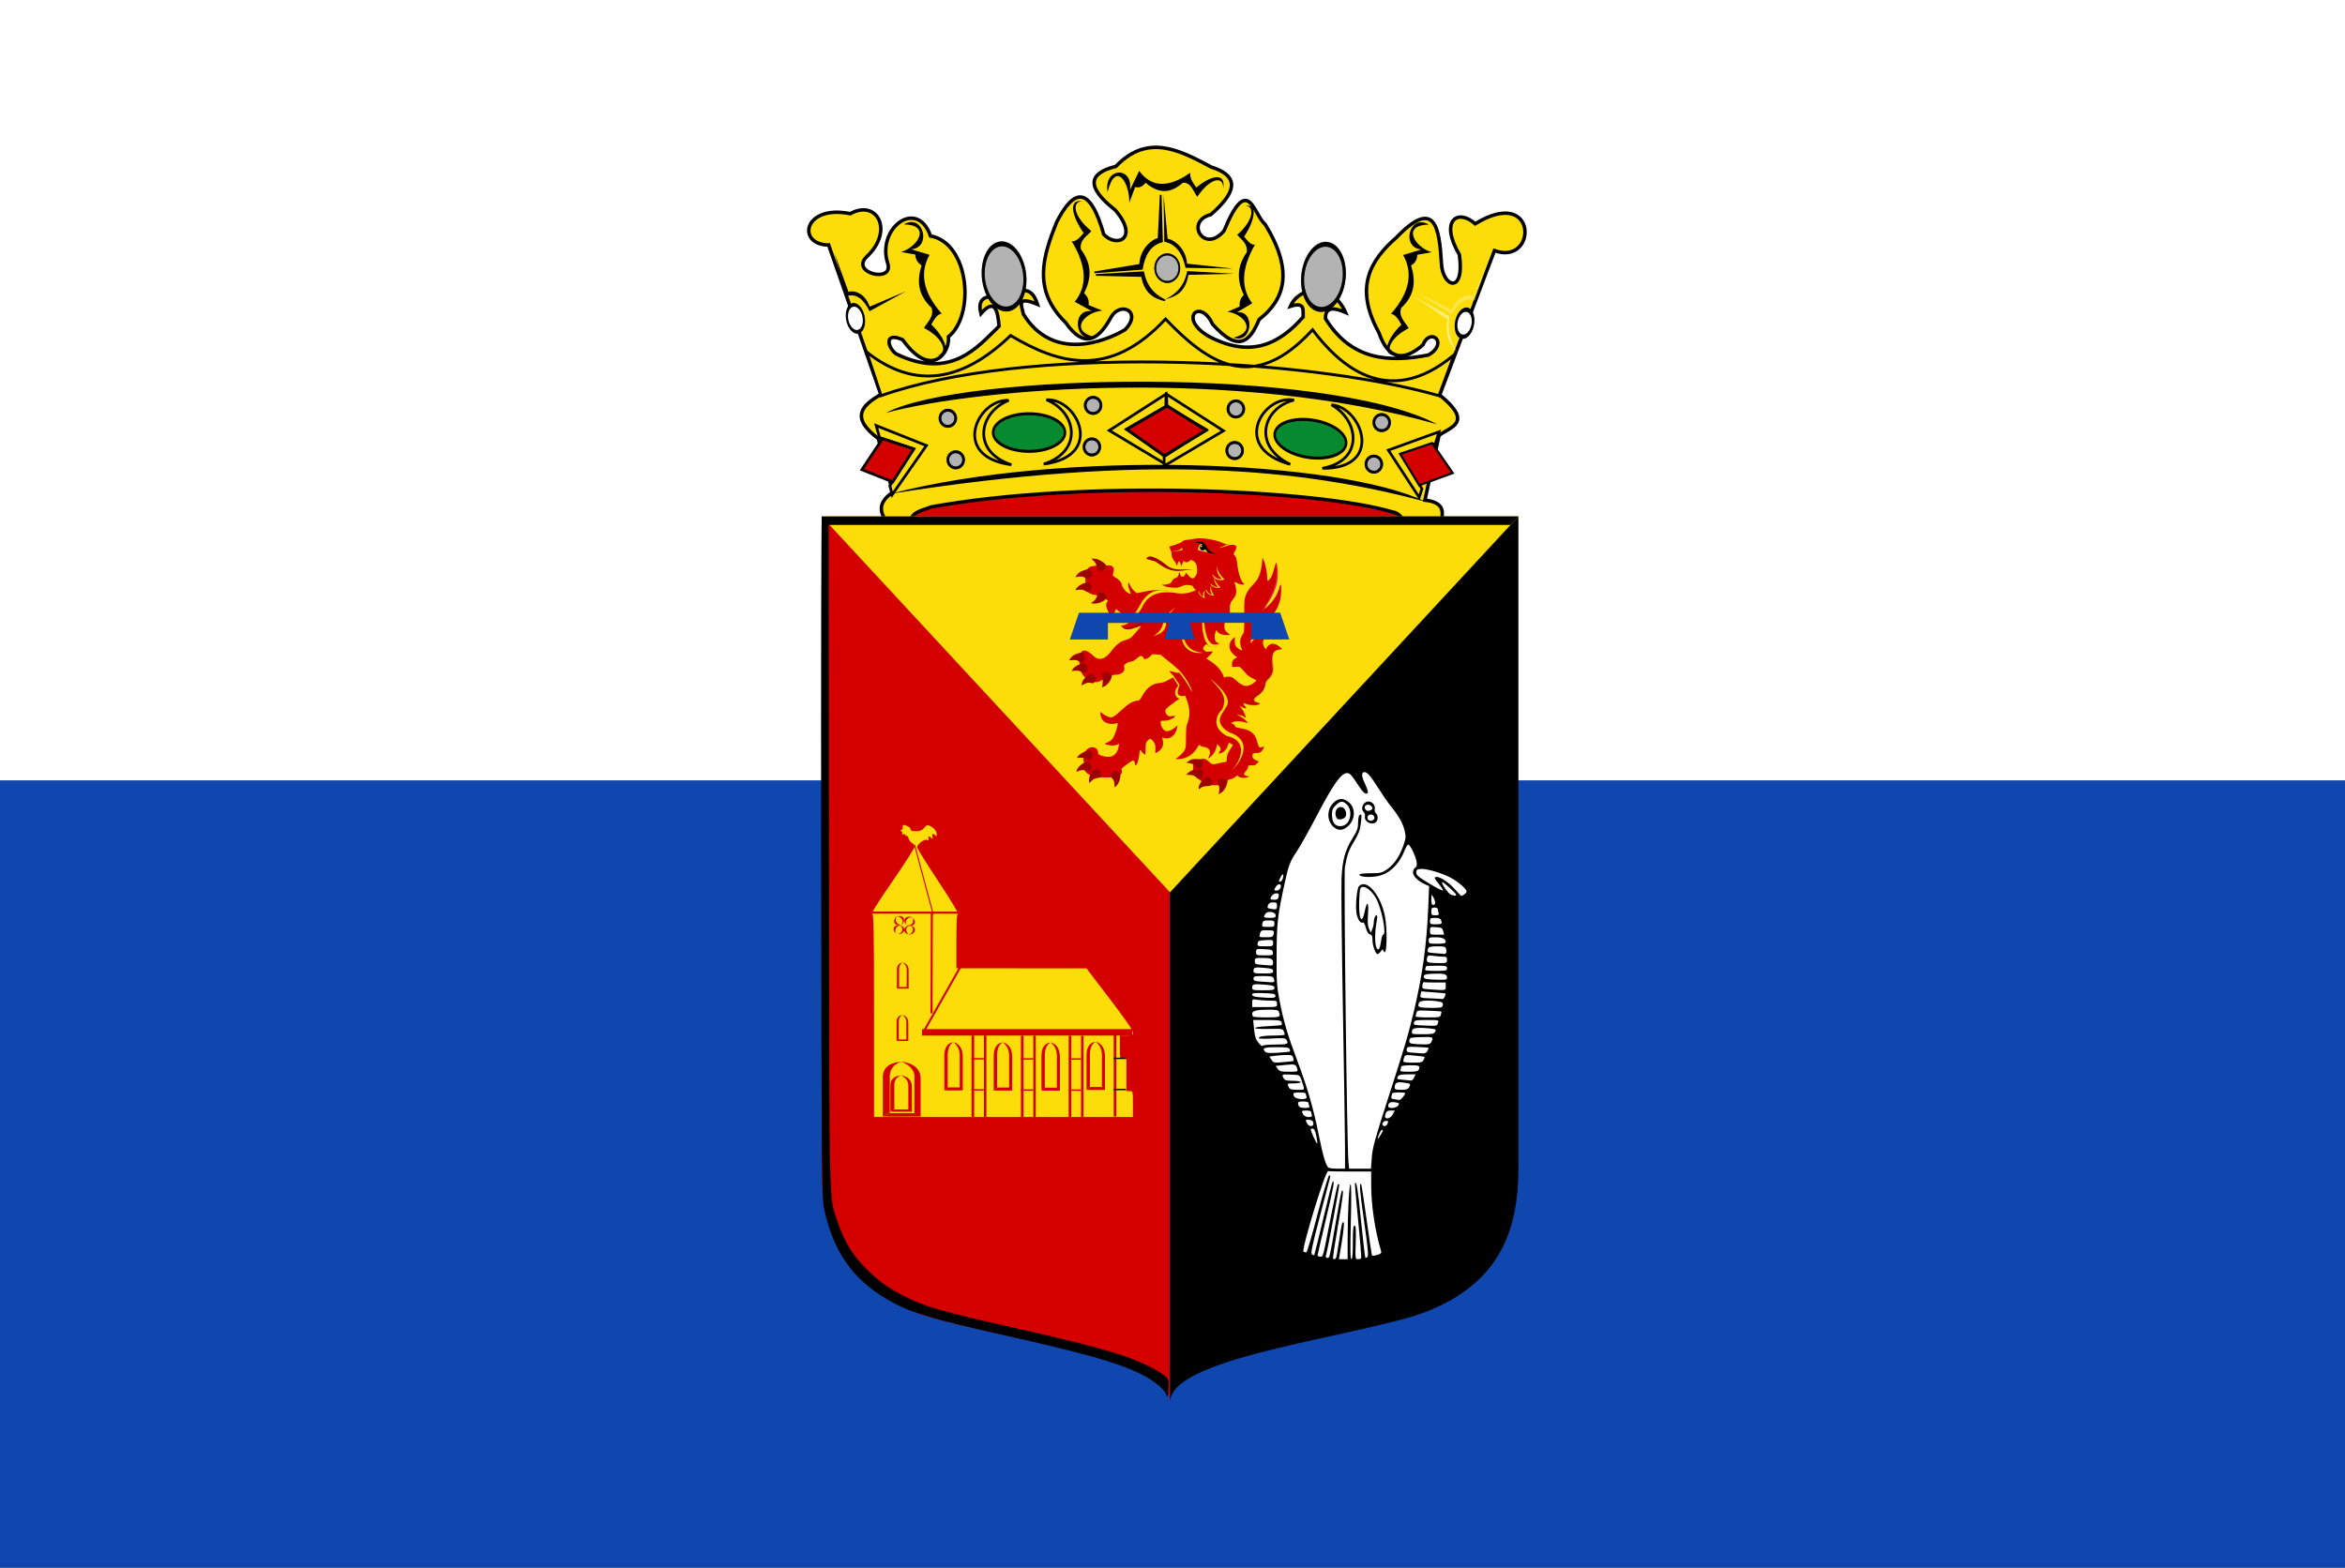 <?xml version="1.0" encoding="UTF-8" standalone="no"?>
<!-- Created with Inkscape (http://www.inkscape.org/) -->

<svg
   xmlns:dc="http://purl.org/dc/elements/1.1/"
   xmlns:cc="http://creativecommons.org/ns#"
   xmlns:rdf="http://www.w3.org/1999/02/22-rdf-syntax-ns#"
   xmlns:svg="http://www.w3.org/2000/svg"
   xmlns="http://www.w3.org/2000/svg"
   xmlns:xlink="http://www.w3.org/1999/xlink"
   xmlns:sodipodi="http://sodipodi.sourceforge.net/DTD/sodipodi-0.dtd"
   xmlns:inkscape="http://www.inkscape.org/namespaces/inkscape"
   width="390.986"
   height="261.425"
   id="svg8238"
   version="1.1"
   inkscape:version="0.48.4 r9939"
   sodipodi:docname="Nieuw document 26">
  <rect width="100%" height="100%" fill="#333333" stroke="none"/>
  <defs
     id="defs8240">
    <radialGradient
       gradientUnits="userSpaceOnUse"
       gradientTransform="matrix(3.622,-0.018,-0.034,3.355,260.444,-1889.186)"
       r="7.071"
       fy="877.517"
       fx="-1439.846"
       cy="877.517"
       cx="-1439.846"
       id="radialGradient22753-1-9-15-2-0-3-1-0-4-2-4-7-5-0-2"
       xlink:href="#linearGradient22745-9-8-7-1-4-2-9-5-0-1-2-4-0-3-3"
       inkscape:collect="always" />
    <linearGradient
       id="linearGradient22745-9-8-7-1-4-2-9-5-0-1-2-4-0-3-3"
       inkscape:collect="always">
      <stop
         id="stop22747-0-8-5-1-4-3-8-2-9-7-3-7-7-3-8"
         offset="0"
         style="stop-color:#ffffff;stop-opacity:1;" />
      <stop
         id="stop22749-4-3-79-0-9-0-8-5-4-6-2-3-6-6-2"
         offset="1"
         style="stop-color:#ffffff;stop-opacity:0;" />
    </linearGradient>
    <radialGradient
       gradientUnits="userSpaceOnUse"
       gradientTransform="matrix(3.622,-0.018,-0.034,3.355,7509.9,-2817.288)"
       r="7.071"
       fy="877.517"
       fx="-1439.846"
       cy="877.517"
       cx="-1439.846"
       id="radialGradient22753-1-9-15-2-0-3-2-4-3-9-4-7-2-9"
       xlink:href="#linearGradient22745-9-8-7-1-4-2-0-3-9-4-0-8-2-8"
       inkscape:collect="always" />
    <linearGradient
       id="linearGradient22745-9-8-7-1-4-2-0-3-9-4-0-8-2-8"
       inkscape:collect="always">
      <stop
         id="stop22747-0-8-5-1-4-3-6-5-2-9-8-3-1-6"
         offset="0"
         style="stop-color:#ffffff;stop-opacity:1;" />
      <stop
         id="stop22749-4-3-79-0-9-0-7-8-7-2-8-6-4-6"
         offset="1"
         style="stop-color:#ffffff;stop-opacity:0;" />
    </linearGradient>
    <radialGradient
       gradientUnits="userSpaceOnUse"
       gradientTransform="matrix(3.627,0,0,3.351,13896.457,-2659.018)"
       r="7.071"
       fy="877.517"
       fx="-1439.846"
       cy="877.517"
       cx="-1439.846"
       id="radialGradient22753-1-9-27-8-2-4-1-4-1-4-3-8"
       xlink:href="#linearGradient22745-9-8-93-7-8-1-3-9-5-4-2-3"
       inkscape:collect="always" />
    <linearGradient
       id="linearGradient22745-9-8-93-7-8-1-3-9-5-4-2-3"
       inkscape:collect="always">
      <stop
         id="stop22747-0-8-63-6-0-0-3-0-2-1-6-8"
         offset="0"
         style="stop-color:#ffffff;stop-opacity:1;" />
      <stop
         id="stop22749-4-3-8-5-0-3-4-4-3-9-0-6"
         offset="1"
         style="stop-color:#ffffff;stop-opacity:0;" />
    </linearGradient>
    <radialGradient
       gradientUnits="userSpaceOnUse"
       gradientTransform="matrix(3.627,0,0,3.351,13914.966,-2745.853)"
       r="7.071"
       fy="877.517"
       fx="-1439.846"
       cy="877.517"
       cx="-1439.846"
       id="radialGradient22753-1-9-15-1-6-3-8-4-2-5-5-5"
       xlink:href="#linearGradient22745-9-8-7-2-8-4-1-9-4-5-4-2"
       inkscape:collect="always" />
    <linearGradient
       id="linearGradient22745-9-8-7-2-8-4-1-9-4-5-4-2"
       inkscape:collect="always">
      <stop
         id="stop22747-0-8-5-9-3-0-9-8-6-7-9-9"
         offset="0"
         style="stop-color:#ffffff;stop-opacity:1;" />
      <stop
         id="stop22749-4-3-79-5-0-6-8-5-6-4-6-9"
         offset="1"
         style="stop-color:#ffffff;stop-opacity:0;" />
    </linearGradient>
    <radialGradient
       gradientUnits="userSpaceOnUse"
       gradientTransform="matrix(3.627,0,0,3.351,13568.993,-2687.464)"
       r="7.071"
       fy="877.517"
       fx="-1439.846"
       cy="877.517"
       cx="-1439.846"
       id="radialGradient22753-1-9-5-6-6-7-3-3-6-7-0-9"
       xlink:href="#linearGradient22745-9-8-4-1-4-5-6-2-2-3-8-8"
       inkscape:collect="always" />
    <linearGradient
       id="linearGradient22745-9-8-4-1-4-5-6-2-2-3-8-8"
       inkscape:collect="always">
      <stop
         id="stop22747-0-8-3-5-3-5-2-3-9-4-2-2"
         offset="0"
         style="stop-color:#ffffff;stop-opacity:1;" />
      <stop
         id="stop22749-4-3-25-4-7-6-8-0-0-0-7-4"
         offset="1"
         style="stop-color:#ffffff;stop-opacity:0;" />
    </linearGradient>
    <radialGradient
       gradientUnits="userSpaceOnUse"
       gradientTransform="matrix(3.627,0,0,3.351,13571.841,-2774.302)"
       r="7.071"
       fy="877.517"
       fx="-1439.846"
       cy="877.517"
       cx="-1439.846"
       id="radialGradient22753-1-9-2-1-0-0-3-1-4-8-4-1"
       xlink:href="#linearGradient22745-9-8-5-3-5-9-9-7-9-8-0-2"
       inkscape:collect="always" />
    <linearGradient
       id="linearGradient22745-9-8-5-3-5-9-9-7-9-8-0-2"
       inkscape:collect="always">
      <stop
         id="stop22747-0-8-60-8-2-8-5-1-3-1-7-1"
         offset="0"
         style="stop-color:#ffffff;stop-opacity:1;" />
      <stop
         id="stop22749-4-3-72-5-0-3-1-9-1-5-6-4"
         offset="1"
         style="stop-color:#ffffff;stop-opacity:0;" />
    </linearGradient>
    <radialGradient
       gradientUnits="userSpaceOnUse"
       gradientTransform="matrix(3.627,0,0,3.351,13232.987,-2694.95)"
       r="7.071"
       fy="877.517"
       fx="-1439.846"
       cy="877.517"
       cx="-1439.846"
       id="radialGradient22753-1-9-7-0-7-5-5-8-1-2-0-4"
       xlink:href="#linearGradient22745-9-8-6-9-5-7-9-8-9-3-1-5"
       inkscape:collect="always" />
    <linearGradient
       id="linearGradient22745-9-8-6-9-5-7-9-8-9-3-1-5"
       inkscape:collect="always">
      <stop
         id="stop22747-0-8-17-2-6-9-8-3-9-2-2-8"
         offset="0"
         style="stop-color:#ffffff;stop-opacity:1;" />
      <stop
         id="stop22749-4-3-30-1-1-0-8-2-5-4-9-8"
         offset="1"
         style="stop-color:#ffffff;stop-opacity:0;" />
    </linearGradient>
    <radialGradient
       gradientUnits="userSpaceOnUse"
       gradientTransform="matrix(3.627,0,0,3.351,13235.835,-2781.788)"
       r="7.071"
       fy="877.517"
       fx="-1439.846"
       cy="877.517"
       cx="-1439.846"
       id="radialGradient22753-1-9-3-3-8-4-3-9-5-6-3-0"
       xlink:href="#linearGradient22745-9-8-9-3-1-8-5-3-5-6-8-3"
       inkscape:collect="always" />
    <linearGradient
       id="linearGradient22745-9-8-9-3-1-8-5-3-5-6-8-3"
       inkscape:collect="always">
      <stop
         id="stop22747-0-8-2-5-8-7-6-3-6-6-5-6"
         offset="0"
         style="stop-color:#ffffff;stop-opacity:1;" />
      <stop
         id="stop22749-4-3-7-2-5-4-9-2-0-2-1-2"
         offset="1"
         style="stop-color:#ffffff;stop-opacity:0;" />
    </linearGradient>
    <radialGradient
       gradientUnits="userSpaceOnUse"
       gradientTransform="matrix(3.627,0,0,3.351,12912.642,-2668)"
       r="7.071"
       fy="877.517"
       fx="-1439.846"
       cy="877.517"
       cx="-1439.846"
       id="radialGradient22753-1-9-19-9-6-0-3-8-5-9-5-4"
       xlink:href="#linearGradient22745-9-8-8-0-5-2-3-3-9-0-6-9"
       inkscape:collect="always" />
    <linearGradient
       id="linearGradient22745-9-8-8-0-5-2-3-3-9-0-6-9"
       inkscape:collect="always">
      <stop
         id="stop22747-0-8-1-4-9-3-3-4-4-4-6-4"
         offset="0"
         style="stop-color:#ffffff;stop-opacity:1;" />
      <stop
         id="stop22749-4-3-3-8-2-5-1-0-6-9-8-6"
         offset="1"
         style="stop-color:#ffffff;stop-opacity:0;" />
    </linearGradient>
    <radialGradient
       gradientUnits="userSpaceOnUse"
       gradientTransform="matrix(3.627,0,0,3.351,12894.133,-2754.836)"
       r="7.071"
       fy="877.517"
       fx="-1439.846"
       cy="877.517"
       cx="-1439.846"
       id="radialGradient22753-1-9-1-5-6-4-9-2-3-3-8-1"
       xlink:href="#linearGradient22745-9-8-3-7-5-1-7-0-4-1-9-2"
       inkscape:collect="always" />
    <linearGradient
       id="linearGradient22745-9-8-3-7-5-1-7-0-4-1-9-2"
       inkscape:collect="always">
      <stop
         id="stop22747-0-8-6-3-2-6-0-1-9-1-8-6"
         offset="0"
         style="stop-color:#ffffff;stop-opacity:1;" />
      <stop
         id="stop22749-4-3-2-3-3-6-9-2-0-9-7-0"
         offset="1"
         style="stop-color:#ffffff;stop-opacity:0;" />
    </linearGradient>
    <radialGradient
       gradientUnits="userSpaceOnUse"
       gradientTransform="matrix(3.627,0,0,3.351,10058.867,-2652.69)"
       r="7.071"
       fy="877.517"
       fx="-1439.846"
       cy="877.517"
       cx="-1439.846"
       id="radialGradient22753-1-4-9-4-8-8-4-9-8"
       xlink:href="#linearGradient22745-9-0-3-4-8-6-6-4-2"
       inkscape:collect="always" />
    <linearGradient
       id="linearGradient22745-9-0-3-4-8-6-6-4-2"
       inkscape:collect="always">
      <stop
         id="stop22747-0-0-7-9-9-0-3-5-7"
         offset="0"
         style="stop-color:#ffffff;stop-opacity:1;" />
      <stop
         id="stop22749-4-5-6-0-5-2-4-3-7"
         offset="1"
         style="stop-color:#ffffff;stop-opacity:0;" />
    </linearGradient>
  </defs>
  <sodipodi:namedview
     id="base"
     pagecolor="#ffffff"
     bordercolor="#666666"
     borderopacity="1.0"
     inkscape:pageopacity="0.0"
     inkscape:pageshadow="2"
     inkscape:zoom="1.4"
     inkscape:cx="415.14427"
     inkscape:cy="78.111891"
     inkscape:document-units="px"
     inkscape:current-layer="layer1"
     showgrid="false"
     fit-margin-top="0"
     fit-margin-left="0"
     fit-margin-right="0"
     fit-margin-bottom="0"
     inkscape:window-width="1600"
     inkscape:window-height="837"
     inkscape:window-x="-8"
     inkscape:window-y="-8"
     inkscape:window-maximized="1" />
  <g
     inkscape:label="Laag 1"
     inkscape:groupmode="layer"
     id="layer1"
     transform="translate(-107.364,-233.078)">
    <rect
       style="fill:#0f47af;fill-opacity:1;fill-rule:evenodd;stroke:none"
       id="rect6841"
       width="390.986"
       height="131.289"
       x="107.364"
       y="363.215" />
    <rect
       style="fill:#ffffff;fill-opacity:1;fill-rule:evenodd;stroke:none"
       id="rect6843"
       width="390.986"
       height="130.137"
       x="107.364"
       y="233.078" />
    <path
       sodipodi:nodetypes="ccc"
       inkscape:connector-curvature="0"
       id="path22472-1-6-1-1-2"
       d="m 257.73,320.498 85.608,0 c 9.19,-7.141 -91.066,-8.819 -85.608,0 z"
       style="fill:#d40000;fill-opacity:1;stroke:none" />
    <path
       sodipodi:nodetypes="ccccccccccccccccccccccccccccccccccccccccccccccccsccc"
       inkscape:connector-curvature="0"
       id="path22474-1-0-8-6-0"
       d="m 245.531,273.941 8.704,24.926 c -3.102,1.783 -5.209,3.79 -0.428,7.351 l 2.426,8.957 c -2.695,1.774 -2.174,3.549 -0.713,5.323 l 3.567,0 c 0.06,-2.103 2.008,-2.249 3.496,-2.873 25.327,-4.606 64.329,-2.934 77.011,0.845 0.334,-0.007 1.9,0.612 1.641,2.028 l 6.314,0 c 0.417,-1.794 0.91,-3.616 -2.604,-4.014 l 2.354,-10.815 c 1.989,-1.429 5.782,-2.111 0.107,-6.717 l 9.131,-24.081 c 7.19,2.616 7.339,-10.945 -3.21,-4.478 -2.932,-2.611 -5.98,-0.526 -2.64,5.154 0.96,6.749 -2.864,5.447 -2.996,1.352 -0.347,-5.837 -1.07,-10.899 -7.491,-4.225 -4.339,3.801 -7.113,8.297 -2.925,15.885 1.545,4.468 4.055,4.887 7.348,2.028 1.21,-3.02 4.346,-0.337 0.927,1.69 -6.767,1.331 -12.963,0.811 -17.193,-6.084 -0.008,-2.052 1.495,-1.804 3.353,-1.014 -2.194,-5.029 -7.726,-4.415 -9.203,-1.014 2.561,-0.833 2.069,0.688 2.14,1.774 -3.976,4.497 -8.715,6.949 -15.766,3.211 -5.176,-3.023 -1.369,-6.453 0.642,-2.028 4.499,5.051 6.329,2.677 7.776,-0.76 4.312,-3.355 5.803,-8.085 0.999,-15.885 -1.922,-1.591 -2.834,-8.667 -6.849,1.098 -3.326,3.939 -6.597,-1.601 -2.212,-2.704 3.948,-3.422 5.218,-6.316 0.071,-7.943 -5.297,-2.829 -10.594,-5.633 -15.891,-0.102 -4.372,1.094 -5.226,3.271 -0.101,7.289 4.029,4.716 0.299,6.356 -1.917,4.063 -2.41,-8.492 -5.08,-7.465 -7.869,-2.031 -2.252,5.654 -4.073,11.296 1.513,16.729 3.027,4.351 5.386,3.011 7.466,-0.717 1.59,-3.039 5.433,-1.135 2.421,1.912 -3.417,2.046 -12.066,5.324 -16.949,-2.629 -0.146,-1.193 -1.428,-3.181 2.371,-1.613 -1.099,-3.443 -3.117,-2.316 -5.145,-1.135 -2.745,-0.416 -5.105,-0.448 -4.288,2.689 2.297,-2.631 2.795,-0.614 3.027,2.091 -3.535,3.405 -7.966,9.061 -17.144,4.634 -1.388,-0.95 -2.174,-3.813 1.07,-2.366 4.723,6.563 7.882,2.283 7.633,-0.507 4.477,-3.604 3.499,-15.614 -2.996,-16.815 -2.248,-6.415 -9.018,-1.249 -7.134,4.563 1.097,3.386 -6.345,1.626 -3.496,-1.098 4.607,-4.314 1.746,-9.659 -2.753,-7.171 -7.814,-1.589 -8.988,5.183 -3.596,5.228 z"
       style="fill:#fcdd09;fill-opacity:1;stroke:#000000;stroke-width:0.58;stroke-miterlimit:4;stroke-opacity:1;stroke-dasharray:none" />
    <path
       sodipodi:nodetypes="cccccccc"
       inkscape:connector-curvature="0"
       id="path22476-2-7-6-4-8"
       d="m 251.851,291.776 c 8.145,6.44 16.136,4.825 24.012,-2.748 8.193,4.883 16.57,7.193 25.828,-2.748 7.168,7.496 14.692,12.542 24.516,1.792 4.114,5.43 12.281,13.649 23.608,4.182 l -2.522,6.811 c -23.183,-6.578 -69.454,-8.373 -93.02,0 z"
       style="fill:#fcdd09;fill-opacity:1;stroke:#000000;stroke-width:0.478;stroke-miterlimit:4;stroke-opacity:1;stroke-dasharray:none" />
    <path
       sodipodi:nodetypes="ccc"
       inkscape:connector-curvature="0"
       id="path22478-3-2-0-6-9"
       d="m 255.08,301.933 c 12.609,-6.723 73.671,-7.779 91.911,1.912 -33.452,-9.579 -76.455,-6.085 -91.911,-1.912 z"
       style="fill:#000000;fill-opacity:1;stroke:none" />
    <path
       sodipodi:nodetypes="ccc"
       inkscape:connector-curvature="0"
       id="path22480-3-0-2-7-2"
       d="m 255.786,315.436 c 43.185,-6.856 68.809,-4.169 89.287,1.314 -14.582,-7.02 -60.551,-8.783 -89.287,-1.314 z"
       style="fill:#000000;fill-opacity:1;stroke:none" />
    <path
       sodipodi:nodetypes="ccccccc"
       inkscape:connector-curvature="0"
       id="path22482-9-9-4-7-8"
       d="m 300.891,265.576 -0.357,7.351 c -0.321,-0.131 -2.978,1.217 -3.068,4.309 l -7.633,1.267 7.919,-0.591 c 0.378,-2.251 1.269,-3.995 3.353,-4.563 z"
       style="fill:#000000;fill-opacity:1;stroke:#000000;stroke-width:0.281;stroke-opacity:1" />
    <path
       sodipodi:nodetypes="ccccccc"
       inkscape:connector-curvature="0"
       id="path22482-1-7-5-9-9-2"
       d="m 301.375,265.607 0.665,7.321 c 0.315,-0.15 3.026,1.04 3.245,4.123 l 7.677,0.817 -7.934,-0.125 c -0.472,-2.226 -1.435,-3.916 -3.54,-4.36 z"
       style="fill:#000000;fill-opacity:1;stroke:none" />
    <path
       sodipodi:nodetypes="ccccc"
       inkscape:connector-curvature="0"
       id="path22502-23-4-0-6-0"
       d="m 290.089,278.93 7.895,-0.448 c 0.486,2.512 1.873,3.844 3.632,4.69 -1.796,-0.434 -3.369,-1.264 -3.834,-4.063 z"
       style="fill:#060606;fill-opacity:1;stroke:#000000;stroke-width:0.281;stroke-opacity:1" />
    <path
       sodipodi:nodetypes="ccccc"
       inkscape:connector-curvature="0"
       id="path22502-2-3-3-2-4-5"
       d="m 313.205,278.736 -7.895,-0.448 c -0.486,2.512 -1.873,3.845 -3.632,4.69 1.796,-0.434 3.369,-1.264 3.834,-4.063 z"
       style="fill:#000000;fill-opacity:1;stroke:none" />
    <path
       sodipodi:nodetypes="cccccccccccc"
       inkscape:connector-curvature="0"
       id="path22522-0-2-2-1-5"
       d="m 287.871,266.632 c -1.777,-0.063 -1.711,2.399 1.462,4.985 -0.795,0.888 -2.012,1.527 -1.748,3.042 1.977,2.63 1.681,5.015 0.535,7.309 0.565,0.525 0.865,1.165 0.749,1.986 l 2.283,0.929 c -2.808,0.185 -5.754,3.323 -1.177,4.436 -3.464,1.178 -4.038,-4.807 -0.571,-4.352 l -2.854,-1.563 c 2.079,-2.552 2.081,-5.856 -0.499,-10.097 0.727,0.116 1.363,-0.628 1.998,-1.394 -1.697,-2.278 -2.854,-5.715 -0.178,-5.281 z"
       style="fill:#000000;fill-opacity:1;stroke:none" />
    <path
       sodipodi:nodetypes="cccccccccccc"
       inkscape:connector-curvature="0"
       id="path22522-4-4-5-1-9-2"
       d="m 314.961,267.408 c 1.601,-0.061 1.542,2.324 -1.318,4.829 0.717,0.86 1.813,1.479 1.575,2.947 -1.782,2.548 -1.515,4.858 -0.482,7.08 -0.509,0.508 -0.779,1.129 -0.675,1.923 l -2.057,0.9 c 2.53,0.179 5.185,3.219 1.061,4.297 3.121,1.141 3.639,-4.656 0.514,-4.215 l 2.571,-1.514 c -1.873,-2.472 -1.875,-5.673 0.45,-9.781 -0.655,0.112 -1.229,-0.609 -1.8,-1.351 1.529,-2.206 2.572,-5.536 0.161,-5.115 z"
       style="fill:#000000;fill-opacity:1;stroke:none" />
    <path
       sodipodi:nodetypes="cccccccccccc"
       inkscape:connector-curvature="0"
       id="path22522-9-8-6-5-2-7"
       d="m 311.294,264.615 c 0.21,-2.091 -1.866,-2.231 -4.322,1.285 -0.677,-1.017 -1.106,-2.508 -2.404,-2.331 -2.386,2.101 -4.366,1.541 -6.194,-0.014 -0.491,0.62 -1.056,0.918 -1.736,0.708 l -0.983,2.611 c 0.092,-3.329 -2.287,-7.082 -3.627,-1.78 -0.685,-4.19 4.399,-4.34 3.71,-0.289 l 1.567,-3.229 c 1.962,2.678 4.741,2.972 8.536,0.302 -0.162,0.848 0.408,1.664 0.996,2.48 2.065,-1.8 5.058,-2.863 4.457,0.256 z"
       style="fill:#000000;fill-opacity:1;stroke:none" />
    <path
       sodipodi:nodetypes="cccccccccccc"
       inkscape:connector-curvature="0"
       id="path22522-93-4-0-4-6-6"
       d="m 263.62,292.348 c 1.757,-0.32 1.316,-2.727 -2.202,-4.588 0.646,-1.044 1.744,-1.934 1.253,-3.367 -2.347,-2.161 -2.422,-4.571 -1.646,-7.072 -0.636,-0.395 -1.029,-0.96 -1.041,-1.792 l -2.387,-0.423 c 2.733,-0.786 5.149,-4.505 0.478,-4.615 3.225,-1.903 4.707,3.859 1.228,4.157 l 3.046,0.924 c -1.653,2.956 -1.149,6.206 2.038,9.822 -0.733,0.042 -1.245,0.911 -1.751,1.8 2.017,1.875 3.682,5.007 0.985,5.155 z"
       style="fill:#000000;fill-opacity:1;stroke:none" />
    <path
       sodipodi:nodetypes="cccccccccccc"
       inkscape:connector-curvature="0"
       id="path22522-93-7-3-8-4-3-7"
       d="m 340.041,292.381 c -1.757,-0.32 -1.315,-2.727 2.202,-4.588 -0.646,-1.044 -1.744,-1.934 -1.253,-3.367 2.347,-2.161 2.422,-4.57 1.646,-7.072 0.636,-0.395 1.029,-0.96 1.041,-1.792 l 2.387,-0.423 c -2.733,-0.786 -5.149,-4.505 -0.478,-4.615 -3.226,-1.903 -4.707,3.859 -1.228,4.157 l -3.046,0.924 c 1.653,2.956 1.149,6.206 -2.038,9.822 0.733,0.042 1.245,0.911 1.751,1.8 -2.017,1.875 -3.682,5.007 -0.985,5.155 z"
       style="fill:#000000;fill-opacity:1;stroke:none" />
    <path
       sodipodi:nodetypes="ccccccc"
       inkscape:connector-curvature="0"
       id="path22482-1-6-9-8-4-1-8"
       d="m 246.487,275.266 2.361,6.524 c 0.203,-0.276 2.57,-0.344 3.518,2.43 l 6.059,-2.57 -6.079,3.325 c -0.924,-1.867 -2.086,-3.021 -3.803,-2.521 z"
       style="fill:#000000;fill-opacity:1;stroke:none" />
    <path
       sodipodi:nodetypes="ccccccc"
       inkscape:connector-curvature="0"
       id="path22482-1-6-8-4-5-5-9-7"
       d="m 355.665,276.132 -2.636,6.375 c -0.191,-0.288 -2.552,-0.497 -3.617,2.216 l -5.942,-2.929 5.93,3.684 c 1.002,-1.809 2.212,-2.893 3.906,-2.291 z"
       style="opacity:0.528;fill:#ffffff;fill-opacity:0.491;stroke:none" />
    <path
       sodipodi:nodetypes="ccccc"
       inkscape:connector-curvature="0"
       id="path22502-2-5-7-9-7-0-7-8"
       d="m 343.035,282.471 5.996,3.37 c -0.374,2.529 0.266,4.411 1.326,6.027 -1.207,-1.257 -2.133,-2.769 -1.659,-5.55 z"
       style="fill:#ffffff;fill-opacity:0.491;stroke:none" />
    <path
       sodipodi:nodetypes="ccccccc"
       inkscape:connector-curvature="0"
       id="path22624-6-0-5-4-0-1"
       d="m 301.795,298.775 -9.484,6.094 9.231,5.527 0.076,-1.524 -6.381,-4.242 6.507,-3.764 z"
       style="fill:#fcdd09;fill-opacity:1;stroke:#000000;stroke-width:0.456;stroke-miterlimit:4;stroke-opacity:1;stroke-dasharray:none" />
    <path
       inkscape:connector-curvature="0"
       id="path22624-1-5-5-7-2-2-6"
       d="m 301.867,298.826 9.484,6.094 -9.887,5.855 0,-1.553 6.961,-4.541 -6.507,-3.764 z"
       style="fill:#fcdd09;fill-opacity:1;stroke:#000000;stroke-width:0.456;stroke-miterlimit:4;stroke-opacity:1;stroke-dasharray:none" />
    <path
       inkscape:connector-curvature="0"
       id="path22624-1-6-6-7-7-6-0"
       d="m 253.453,304.046 8.374,3.334 -5.709,8.197 -0.384,-1.485 3.916,-6.171 -5.643,-1.888 z"
       style="fill:#fcdd09;fill-opacity:1;stroke:#000000;stroke-width:0.456;stroke-miterlimit:4;stroke-opacity:1;stroke-dasharray:none" />
    <path
       sodipodi:nodetypes="ccccccc"
       inkscape:connector-curvature="0"
       id="path22624-2-9-3-4-4-9"
       d="m 347.292,305.086 -8.447,3.065 5.138,7.878 0.464,-1.422 -3.438,-5.845 5.684,-1.707 z"
       style="fill:#fcdd09;fill-opacity:1;stroke:#000000;stroke-width:0.45;stroke-miterlimit:4;stroke-opacity:1;stroke-dasharray:none" />
    <path
       d="m -1432.775,877.517 c 0,3.759 -3.166,6.806 -7.071,6.806 -3.905,0 -7.071,-3.047 -7.071,-6.806 0,-3.759 3.166,-6.806 7.071,-6.806 3.905,0 7.071,3.047 7.071,6.806 z"
       sodipodi:ry="6.805903"
       sodipodi:rx="7.0710678"
       sodipodi:cy="877.51678"
       sodipodi:cx="-1439.8462"
       id="path22725-2-1-1-1-5-5"
       style="fill:#b3b3b3;fill-opacity:1;stroke:#000000;stroke-opacity:1"
       sodipodi:type="arc"
       transform="matrix(0.285,0,0,0.338,712.351,-18.795)" />
    <path
       d="m -1432.775,877.517 c 0,3.759 -3.166,6.806 -7.071,6.806 -3.905,0 -7.071,-3.047 -7.071,-6.806 0,-3.759 3.166,-6.806 7.071,-6.806 3.905,0 7.071,3.047 7.071,6.806 z"
       sodipodi:ry="6.805903"
       sodipodi:rx="7.0710678"
       sodipodi:cy="877.51678"
       sodipodi:cx="-1439.8462"
       id="path22725-1-1-5-0-2-3-8"
       style="opacity:0.512;fill:url(#radialGradient22753-1-4-9-4-8-8-4-9-8);fill-opacity:1;stroke:#000000;stroke-opacity:1"
       sodipodi:type="arc"
       transform="matrix(0.285,0,0,0.338,712.325,-18.812)" />
    <path
       d="m -1432.775,877.517 c 0,3.759 -3.166,6.806 -7.071,6.806 -3.905,0 -7.071,-3.047 -7.071,-6.806 0,-3.759 3.166,-6.806 7.071,-6.806 3.905,0 7.071,3.047 7.071,6.806 z"
       sodipodi:ry="6.805903"
       sodipodi:rx="7.0710678"
       sodipodi:cy="877.51678"
       sodipodi:cx="-1439.8462"
       id="path22725-3-1-6-2-1-9"
       style="fill:#b3b3b3;fill-opacity:1;stroke:none"
       sodipodi:type="arc"
       transform="matrix(0.187,-0.064,0.079,0.325,449.939,-91.167)" />
    <path
       d="m -1432.775,877.517 c 0,3.759 -3.166,6.806 -7.071,6.806 -3.905,0 -7.071,-3.047 -7.071,-6.806 0,-3.759 3.166,-6.806 7.071,-6.806 3.905,0 7.071,3.047 7.071,6.806 z"
       sodipodi:ry="6.805903"
       sodipodi:rx="7.0710678"
       sodipodi:cy="877.51678"
       sodipodi:cx="-1439.8462"
       id="path22725-1-3-0-8-9-8-0"
       style="fill:#ffffff;fill-opacity:1;stroke:#000000;stroke-width:1.877;stroke-miterlimit:4;stroke-opacity:1;stroke-dasharray:none"
       sodipodi:type="arc"
       transform="matrix(0.187,-0.064,0.079,0.325,449.918,-91.177)" />
    <path
       d="m -1432.775,877.517 c 0,3.759 -3.166,6.806 -7.071,6.806 -3.905,0 -7.071,-3.047 -7.071,-6.806 0,-3.759 3.166,-6.806 7.071,-6.806 3.905,0 7.071,3.047 7.071,6.806 z"
       sodipodi:ry="6.805903"
       sodipodi:rx="7.0710678"
       sodipodi:cy="877.51678"
       sodipodi:cx="-1439.8462"
       id="path22725-3-9-3-7-8-8-0"
       style="fill:#b3b3b3;fill-opacity:1;stroke:none"
       sodipodi:type="arc"
       transform="matrix(-0.187,-0.064,-0.079,0.325,151.604,-90.353)" />
    <path
       d="m -1432.775,877.517 c 0,3.759 -3.166,6.806 -7.071,6.806 -3.905,0 -7.071,-3.047 -7.071,-6.806 0,-3.759 3.166,-6.806 7.071,-6.806 3.905,0 7.071,3.047 7.071,6.806 z"
       sodipodi:ry="6.805903"
       sodipodi:rx="7.0710678"
       sodipodi:cy="877.51678"
       sodipodi:cx="-1439.8462"
       id="path22725-1-3-5-9-6-2-8-0"
       style="fill:#ffffff;fill-opacity:1;stroke:#000000;stroke-width:2.206;stroke-miterlimit:4;stroke-opacity:1;stroke-dasharray:none"
       sodipodi:type="arc"
       transform="matrix(-0.187,-0.064,-0.079,0.325,151.626,-90.364)" />
    <path
       d="m -1432.775,877.517 c 0,3.759 -3.166,6.806 -7.071,6.806 -3.905,0 -7.071,-3.047 -7.071,-6.806 0,-3.759 3.166,-6.806 7.071,-6.806 3.905,0 7.071,3.047 7.071,6.806 z"
       sodipodi:ry="6.805903"
       sodipodi:rx="7.0710678"
       sodipodi:cy="877.51678"
       sodipodi:cx="-1439.8462"
       id="path22725-2-9-8-5-5-2-0-7"
       style="fill:#b3b3b3;fill-opacity:1;stroke:#000000;stroke-width:2.373;stroke-miterlimit:4;stroke-opacity:1;stroke-dasharray:none"
       sodipodi:type="arc"
       transform="matrix(0.186,0,0,0.198,533.22,129.088)" />
    <path
       d="m -1432.775,877.517 c 0,3.759 -3.166,6.806 -7.071,6.806 -3.905,0 -7.071,-3.047 -7.071,-6.806 0,-3.759 3.166,-6.806 7.071,-6.806 3.905,0 7.071,3.047 7.071,6.806 z"
       sodipodi:ry="6.805903"
       sodipodi:rx="7.0710678"
       sodipodi:cy="877.51678"
       sodipodi:cx="-1439.8462"
       id="path22725-1-1-5-8-8-1-7-1-2"
       style="opacity:0.512;fill:url(#radialGradient22753-1-9-1-5-6-4-9-2-3-3-8-1);fill-opacity:1;stroke:#000000;stroke-width:2.373;stroke-miterlimit:4;stroke-opacity:1;stroke-dasharray:none"
       sodipodi:type="arc"
       transform="matrix(0.186,0,0,0.198,533.203,129.078)" />
    <path
       d="m -1432.775,877.517 c 0,3.759 -3.166,6.806 -7.071,6.806 -3.905,0 -7.071,-3.047 -7.071,-6.806 0,-3.759 3.166,-6.806 7.071,-6.806 3.905,0 7.071,3.047 7.071,6.806 z"
       sodipodi:ry="6.805903"
       sodipodi:rx="7.0710678"
       sodipodi:cy="877.51678"
       sodipodi:cx="-1439.8462"
       id="path22725-2-9-3-9-2-8-7-5"
       style="fill:#b3b3b3;fill-opacity:1;stroke:#000000;stroke-width:2.373;stroke-miterlimit:4;stroke-opacity:1;stroke-dasharray:none"
       sodipodi:type="arc"
       transform="matrix(0.186,0,0,0.198,534.531,136.019)" />
    <path
       d="m -1432.775,877.517 c 0,3.759 -3.166,6.806 -7.071,6.806 -3.905,0 -7.071,-3.047 -7.071,-6.806 0,-3.759 3.166,-6.806 7.071,-6.806 3.905,0 7.071,3.047 7.071,6.806 z"
       sodipodi:ry="6.805903"
       sodipodi:rx="7.0710678"
       sodipodi:cy="877.51678"
       sodipodi:cx="-1439.8462"
       id="path22725-1-1-5-4-6-9-5-5-5"
       style="opacity:0.512;fill:url(#radialGradient22753-1-9-19-9-6-0-3-8-5-9-5-4);fill-opacity:1;stroke:#000000;stroke-width:2.373;stroke-miterlimit:4;stroke-opacity:1;stroke-dasharray:none"
       sodipodi:type="arc"
       transform="matrix(0.186,0,0,0.198,534.514,136.008)" />
    <path
       d="m -1432.775,877.517 c 0,3.759 -3.166,6.806 -7.071,6.806 -3.905,0 -7.071,-3.047 -7.071,-6.806 0,-3.759 3.166,-6.806 7.071,-6.806 3.905,0 7.071,3.047 7.071,6.806 z"
       sodipodi:ry="6.805903"
       sodipodi:rx="7.0710678"
       sodipodi:cy="877.51678"
       sodipodi:cx="-1439.8462"
       id="path22725-2-9-2-2-5-8-0-2"
       style="fill:#b3b3b3;fill-opacity:1;stroke:#000000;stroke-width:2.373;stroke-miterlimit:4;stroke-opacity:1;stroke-dasharray:none"
       sodipodi:type="arc"
       transform="matrix(0.186,0,0,0.198,557.433,126.937)" />
    <path
       d="m -1432.775,877.517 c 0,3.759 -3.166,6.806 -7.071,6.806 -3.905,0 -7.071,-3.047 -7.071,-6.806 0,-3.759 3.166,-6.806 7.071,-6.806 3.905,0 7.071,3.047 7.071,6.806 z"
       sodipodi:ry="6.805903"
       sodipodi:rx="7.0710678"
       sodipodi:cy="877.51678"
       sodipodi:cx="-1439.8462"
       id="path22725-1-1-5-1-5-6-3-5-1"
       style="opacity:0.512;fill:url(#radialGradient22753-1-9-3-3-8-4-3-9-5-6-3-0);fill-opacity:1;stroke:#000000;stroke-width:2.373;stroke-miterlimit:4;stroke-opacity:1;stroke-dasharray:none"
       sodipodi:type="arc"
       transform="matrix(0.186,0,0,0.198,557.416,126.927)" />
    <path
       d="m -1432.775,877.517 c 0,3.759 -3.166,6.806 -7.071,6.806 -3.905,0 -7.071,-3.047 -7.071,-6.806 0,-3.759 3.166,-6.806 7.071,-6.806 3.905,0 7.071,3.047 7.071,6.806 z"
       sodipodi:ry="6.805903"
       sodipodi:rx="7.0710678"
       sodipodi:cy="877.51678"
       sodipodi:cx="-1439.8462"
       id="path22725-2-9-6-7-1-9-9-4"
       style="fill:#b3b3b3;fill-opacity:1;stroke:#000000;stroke-width:2.373;stroke-miterlimit:4;stroke-opacity:1;stroke-dasharray:none"
       sodipodi:type="arc"
       transform="matrix(0.186,0,0,0.198,557.231,133.868)" />
    <path
       d="m -1432.775,877.517 c 0,3.759 -3.166,6.806 -7.071,6.806 -3.905,0 -7.071,-3.047 -7.071,-6.806 0,-3.759 3.166,-6.806 7.071,-6.806 3.905,0 7.071,3.047 7.071,6.806 z"
       sodipodi:ry="6.805903"
       sodipodi:rx="7.0710678"
       sodipodi:cy="877.51678"
       sodipodi:cx="-1439.8462"
       id="path22725-1-1-5-0-6-5-4-0-8"
       style="opacity:0.512;fill:url(#radialGradient22753-1-9-7-0-7-5-5-8-1-2-0-4);fill-opacity:1;stroke:#000000;stroke-width:2.373;stroke-miterlimit:4;stroke-opacity:1;stroke-dasharray:none"
       sodipodi:type="arc"
       transform="matrix(0.186,0,0,0.198,557.214,133.858)" />
    <path
       d="m -1432.775,877.517 c 0,3.759 -3.166,6.806 -7.071,6.806 -3.905,0 -7.071,-3.047 -7.071,-6.806 0,-3.759 3.166,-6.806 7.071,-6.806 3.905,0 7.071,3.047 7.071,6.806 z"
       sodipodi:ry="6.805903"
       sodipodi:rx="7.0710678"
       sodipodi:cy="877.51678"
       sodipodi:cx="-1439.8462"
       id="path22725-2-9-0-3-4-4-9-6"
       style="fill:#b3b3b3;fill-opacity:1;stroke:#000000;stroke-width:2.373;stroke-miterlimit:4;stroke-opacity:1;stroke-dasharray:none"
       sodipodi:type="arc"
       transform="matrix(0.186,0,0,0.198,581.243,127.535)" />
    <path
       d="m -1432.775,877.517 c 0,3.759 -3.166,6.806 -7.071,6.806 -3.905,0 -7.071,-3.047 -7.071,-6.806 0,-3.759 3.166,-6.806 7.071,-6.806 3.905,0 7.071,3.047 7.071,6.806 z"
       sodipodi:ry="6.805903"
       sodipodi:rx="7.0710678"
       sodipodi:cy="877.51678"
       sodipodi:cx="-1439.8462"
       id="path22725-1-1-5-9-8-1-6-3-4"
       style="opacity:0.512;fill:url(#radialGradient22753-1-9-2-1-0-0-3-1-4-8-4-1);fill-opacity:1;stroke:#000000;stroke-width:2.373;stroke-miterlimit:4;stroke-opacity:1;stroke-dasharray:none"
       sodipodi:type="arc"
       transform="matrix(0.186,0,0,0.198,581.226,127.524)" />
    <path
       d="m -1432.775,877.517 c 0,3.759 -3.166,6.806 -7.071,6.806 -3.905,0 -7.071,-3.047 -7.071,-6.806 0,-3.759 3.166,-6.806 7.071,-6.806 3.905,0 7.071,3.047 7.071,6.806 z"
       sodipodi:ry="6.805903"
       sodipodi:rx="7.0710678"
       sodipodi:cy="877.51678"
       sodipodi:cx="-1439.8462"
       id="path22725-2-9-60-5-3-9-5-6"
       style="fill:#b3b3b3;fill-opacity:1;stroke:#000000;stroke-width:2.373;stroke-miterlimit:4;stroke-opacity:1;stroke-dasharray:none"
       sodipodi:type="arc"
       transform="matrix(0.186,0,0,0.198,581.041,134.465)" />
    <path
       d="m -1432.775,877.517 c 0,3.759 -3.166,6.806 -7.071,6.806 -3.905,0 -7.071,-3.047 -7.071,-6.806 0,-3.759 3.166,-6.806 7.071,-6.806 3.905,0 7.071,3.047 7.071,6.806 z"
       sodipodi:ry="6.805903"
       sodipodi:rx="7.0710678"
       sodipodi:cy="877.51678"
       sodipodi:cx="-1439.8462"
       id="path22725-1-1-5-88-9-8-8-4-8"
       style="opacity:0.512;fill:url(#radialGradient22753-1-9-5-6-6-7-3-3-6-7-0-9);fill-opacity:1;stroke:#000000;stroke-width:2.373;stroke-miterlimit:4;stroke-opacity:1;stroke-dasharray:none"
       sodipodi:type="arc"
       transform="matrix(0.186,0,0,0.198,581.024,134.455)" />
    <path
       d="m -1432.775,877.517 c 0,3.759 -3.166,6.806 -7.071,6.806 -3.905,0 -7.071,-3.047 -7.071,-6.806 0,-3.759 3.166,-6.806 7.071,-6.806 3.905,0 7.071,3.047 7.071,6.806 z"
       sodipodi:ry="6.805903"
       sodipodi:rx="7.0710678"
       sodipodi:cy="877.51678"
       sodipodi:cx="-1439.8462"
       id="path22725-2-9-23-3-5-5-2-9"
       style="fill:#b3b3b3;fill-opacity:1;stroke:#000000;stroke-width:2.373;stroke-miterlimit:4;stroke-opacity:1;stroke-dasharray:none"
       sodipodi:type="arc"
       transform="matrix(0.186,0,0,0.198,605.557,129.805)" />
    <path
       d="m -1432.775,877.517 c 0,3.759 -3.166,6.806 -7.071,6.806 -3.905,0 -7.071,-3.047 -7.071,-6.806 0,-3.759 3.166,-6.806 7.071,-6.806 3.905,0 7.071,3.047 7.071,6.806 z"
       sodipodi:ry="6.805903"
       sodipodi:rx="7.0710678"
       sodipodi:cy="877.51678"
       sodipodi:cx="-1439.8462"
       id="path22725-1-1-5-7-0-0-6-7-8"
       style="opacity:0.512;fill:url(#radialGradient22753-1-9-15-1-6-3-8-4-2-5-5-5);fill-opacity:1;stroke:#000000;stroke-width:2.373;stroke-miterlimit:4;stroke-opacity:1;stroke-dasharray:none"
       sodipodi:type="arc"
       transform="matrix(0.186,0,0,0.198,605.54,129.795)" />
    <path
       d="m -1432.775,877.517 c 0,3.759 -3.166,6.806 -7.071,6.806 -3.905,0 -7.071,-3.047 -7.071,-6.806 0,-3.759 3.166,-6.806 7.071,-6.806 3.905,0 7.071,3.047 7.071,6.806 z"
       sodipodi:ry="6.805903"
       sodipodi:rx="7.0710678"
       sodipodi:cy="877.51678"
       sodipodi:cx="-1439.8462"
       id="path22725-2-9-1-2-9-6-2-3"
       style="fill:#b3b3b3;fill-opacity:1;stroke:#000000;stroke-width:2.373;stroke-miterlimit:4;stroke-opacity:1;stroke-dasharray:none"
       sodipodi:type="arc"
       transform="matrix(0.186,0,0,0.198,604.246,136.736)" />
    <path
       d="m -1432.775,877.517 c 0,3.759 -3.166,6.806 -7.071,6.806 -3.905,0 -7.071,-3.047 -7.071,-6.806 0,-3.759 3.166,-6.806 7.071,-6.806 3.905,0 7.071,3.047 7.071,6.806 z"
       sodipodi:ry="6.805903"
       sodipodi:rx="7.0710678"
       sodipodi:cy="877.51678"
       sodipodi:cx="-1439.8462"
       id="path22725-1-1-5-06-5-2-0-6-5"
       style="opacity:0.512;fill:url(#radialGradient22753-1-9-27-8-2-4-1-4-1-4-3-8);fill-opacity:1;stroke:#000000;stroke-width:2.373;stroke-miterlimit:4;stroke-opacity:1;stroke-dasharray:none"
       sodipodi:type="arc"
       transform="matrix(0.186,0,0,0.198,604.229,136.725)" />
    <path
       d="m -1432.775,877.517 c 0,3.759 -3.166,6.806 -7.071,6.806 -3.905,0 -7.071,-3.047 -7.071,-6.806 0,-3.759 3.166,-6.806 7.071,-6.806 3.905,0 7.071,3.047 7.071,6.806 z"
       sodipodi:ry="6.805903"
       sodipodi:rx="7.0710678"
       sodipodi:cy="877.51678"
       sodipodi:cx="-1439.8462"
       id="path22725-2-9-23-9-8-1-1-1-7-7-5"
       style="fill:#b3b3b3;fill-opacity:1;stroke:#000000;stroke-opacity:1"
       sodipodi:type="arc"
       transform="matrix(0.479,0.101,-0.119,0.792,1122.146,-270.305)" />
    <path
       d="m -1432.775,877.517 c 0,3.759 -3.166,6.806 -7.071,6.806 -3.905,0 -7.071,-3.047 -7.071,-6.806 0,-3.759 3.166,-6.806 7.071,-6.806 3.905,0 7.071,3.047 7.071,6.806 z"
       sodipodi:ry="6.805903"
       sodipodi:rx="7.0710678"
       sodipodi:cy="877.51678"
       sodipodi:cx="-1439.8462"
       id="path22725-1-1-5-7-2-5-7-5-3-2-2-1"
       style="opacity:0.512;fill:url(#radialGradient22753-1-9-15-2-0-3-2-4-3-9-4-7-2-9);fill-opacity:1;stroke:#000000;stroke-opacity:1"
       sodipodi:type="arc"
       transform="matrix(0.479,0.101,-0.119,0.792,1122.108,-270.355)" />
    <path
       d="m -1432.775,877.517 c 0,3.759 -3.166,6.806 -7.071,6.806 -3.905,0 -7.071,-3.047 -7.071,-6.806 0,-3.759 3.166,-6.806 7.071,-6.806 3.905,0 7.071,3.047 7.071,6.806 z"
       sodipodi:ry="6.805903"
       sodipodi:rx="7.0710678"
       sodipodi:cy="877.51678"
       sodipodi:cx="-1439.8462"
       id="path22725-2-9-23-9-8-1-3-7-3-7-2-5"
       style="fill:#b3b3b3;fill-opacity:1;stroke:#000000;stroke-opacity:1"
       sodipodi:type="arc"
       transform="matrix(-0.479,0.101,0.119,0.792,-519.35,-270.377)" />
    <path
       d="m -1432.775,877.517 c 0,3.759 -3.166,6.806 -7.071,6.806 -3.905,0 -7.071,-3.047 -7.071,-6.806 0,-3.759 3.166,-6.806 7.071,-6.806 3.905,0 7.071,3.047 7.071,6.806 z"
       sodipodi:ry="6.805903"
       sodipodi:rx="7.0710678"
       sodipodi:cy="877.51678"
       sodipodi:cx="-1439.8462"
       id="path22725-1-1-5-7-2-5-7-2-7-5-2-0-5"
       style="opacity:0.512;fill:url(#radialGradient22753-1-9-15-2-0-3-1-0-4-2-4-7-5-0-2);fill-opacity:1;stroke:#000000;stroke-opacity:1"
       sodipodi:type="arc"
       transform="matrix(-0.479,0.101,0.119,0.792,-519.312,-270.427)" />
    <path
       d="m -2499.976,697.912 c 0,5.126 -9.418,9.281 -21.037,9.281 -11.618,0 -21.036,-4.155 -21.036,-9.281 0,-5.126 9.418,-9.281 21.036,-9.281 11.618,0 21.037,4.155 21.037,9.281 z"
       sodipodi:ry="9.280776"
       sodipodi:rx="21.036427"
       sodipodi:cy="697.91168"
       sodipodi:cx="-2521.0125"
       id="path23382-4-9-2-6-1-8"
       style="fill:#078930;fill-opacity:1;stroke:#000000;stroke-width:1.467;stroke-miterlimit:4;stroke-opacity:1;stroke-dasharray:none"
       sodipodi:type="arc"
       transform="matrix(0.285,0,0,0.338,997.429,69.316)" />
    <path
       sodipodi:nodetypes="ccc"
       inkscape:connector-curvature="0"
       id="path23410-2-1-0-7-7-4"
       d="m 275.539,299.851 c -5.155,-0.314 -9.823,9.402 0.454,10.725 -6.692,-2.185 -5.437,-8.732 -0.454,-10.725 z"
       style="fill:#fcdd09;fill-opacity:1;stroke:#000000;stroke-width:0.456;stroke-miterlimit:4;stroke-opacity:1;stroke-dasharray:none" />
    <path
       sodipodi:nodetypes="ccc"
       inkscape:connector-curvature="0"
       id="path23410-3-0-7-4-1-5-0"
       d="m 281.837,299.75 c 5.155,-0.314 9.823,9.402 -0.454,10.725 6.692,-2.185 5.437,-8.732 0.454,-10.725 z"
       style="fill:#fcdd09;fill-opacity:1;stroke:#000000;stroke-width:0.456;stroke-miterlimit:4;stroke-opacity:1;stroke-dasharray:none" />
    <path
       d="m -2499.976,697.912 c 0,5.126 -9.418,9.281 -21.037,9.281 -11.618,0 -21.036,-4.155 -21.036,-9.281 0,-5.126 9.418,-9.281 21.036,-9.281 11.618,0 21.037,4.155 21.037,9.281 z"
       sodipodi:ry="9.280776"
       sodipodi:rx="21.036427"
       sodipodi:cy="697.91168"
       sodipodi:cx="-2521.0125"
       id="path23382-6-8-8-3-9-5"
       style="fill:#078930;fill-opacity:1;stroke:#000000;stroke-width:1.467;stroke-miterlimit:4;stroke-opacity:1;stroke-dasharray:none"
       sodipodi:type="arc"
       transform="matrix(0.283,0.04,-0.034,0.336,1063.024,172.59)" />
    <path
       sodipodi:nodetypes="ccc"
       inkscape:connector-curvature="0"
       id="path23410-8-7-7-1-8-4"
       d="m 323.109,299.804 c -5.086,-1.038 -10.698,7.952 -0.626,10.712 -6.425,-3.112 -4.521,-9.436 0.626,-10.712 z"
       style="fill:#fcdd09;fill-opacity:1;stroke:#000000;stroke-width:0.456;stroke-miterlimit:4;stroke-opacity:1;stroke-dasharray:none" />
    <path
       sodipodi:nodetypes="ccc"
       inkscape:connector-curvature="0"
       id="path23410-3-05-8-3-6-1-7"
       d="m 329.373,300.591 c 5.149,0.415 8.809,10.719 -1.528,10.585 6.864,-1.227 6.275,-7.904 1.528,-10.585 z"
       style="fill:#fcdd09;fill-opacity:1;stroke:#000000;stroke-width:0.456;stroke-miterlimit:4;stroke-opacity:1;stroke-dasharray:none" />
    <path
       sodipodi:nodetypes="cccccc"
       inkscape:connector-curvature="0"
       id="path4732-2"
       d="m 244.36,319.206 0,108.576 c -0.02,10.773 3.233,20.14 17.44,24.795 14.582,4.205 40.886,7.348 40.642,14.477 l 0,-147.848 z"
       style="fill:#d40000;fill-opacity:1;stroke:none" />
    <path
       sodipodi:nodetypes="cccccc"
       inkscape:connector-curvature="0"
       id="path4732-8-1"
       d="m 360.531,319.195 0,108.576 c 0.02,10.773 -3.233,20.14 -17.44,24.795 -14.582,4.205 -40.886,7.348 -40.642,14.477 l 0,-147.848 z"
       style="fill:#000000;fill-opacity:1;stroke:none" />
    <path
       inkscape:connector-curvature="0"
       id="path4754-4"
       d="m 244.36,319.206 58.083,62.681 58.083,-62.681 z"
       style="fill:#fcdd09;fill-opacity:1;stroke:none" />
    <path
       inkscape:connector-curvature="0"
       id="path4784-9"
       d="m 253.091,402.442 c 0,-14.311 -0.047,-16.92 -0.305,-16.979 -0.201,-0.046 0.952,-1.892 3.379,-5.408 2.026,-2.936 3.684,-5.528 3.684,-5.76 0,-0.232 -0.195,-0.525 -0.433,-0.651 -0.238,-0.126 -0.494,-0.469 -0.568,-0.761 -0.074,-0.292 -0.222,-0.478 -0.33,-0.412 -0.107,0.066 -0.195,0.006 -0.195,-0.132 0,-0.139 -0.152,-0.194 -0.338,-0.123 -0.213,0.081 -0.283,0.04 -0.19,-0.109 0.082,-0.13 0.013,-0.322 -0.152,-0.425 -0.218,-0.136 -0.225,-0.189 -0.028,-0.192 0.15,-0.003 0.273,-0.197 0.273,-0.435 0,-0.498 0.007,-0.5 0.749,-0.221 0.308,0.116 0.559,0.358 0.559,0.539 0,0.24 0.237,0.329 0.882,0.329 0.683,0 0.994,-0.128 1.377,-0.568 0.446,-0.513 0.545,-0.541 1.025,-0.288 0.679,0.358 1.06,0.852 1.069,1.384 0.005,0.327 -0.051,0.363 -0.255,0.162 -0.403,-0.398 -0.582,-0.308 -0.451,0.226 0.097,0.398 0.066,0.437 -0.173,0.216 -0.406,-0.376 -0.652,-0.336 -0.491,0.079 0.103,0.266 0.037,0.319 -0.279,0.224 -0.478,-0.143 -1.614,0.731 -1.614,1.241 0,0.179 1.586,2.725 3.524,5.658 2.009,3.04 3.415,5.369 3.27,5.416 -0.182,0.06 -0.254,1.356 -0.254,4.594 l 0,4.51 10.846,0.01 10.846,0.01 3.87,5.07 c 2.552,3.344 3.87,5.249 3.87,5.596 0,0.487 -0.08,0.525 -1.09,0.525 l -1.09,0 0,1.941 c 0,1.926 0.004,1.941 0.545,1.941 l 0.545,0 0,2.695 0,2.695 0.545,0 c 0.545,0 0.545,0 0.545,2.156 l 0,2.156 -21.582,0 -21.582,0 0,-16.91 z"
       style="fill:#fcdd09;fill-opacity:1" />
    <rect
       y="404.701"
       x="261.098"
       height="1.078"
       width="35.036"
       id="rect4792-9"
       style="fill:#d40000;fill-opacity:1;fill-rule:evenodd;stroke:none" />
    <rect
       y="405.779"
       x="269.351"
       height="13.579"
       width="0.44"
       id="rect4796-0"
       style="fill:#d40000;fill-opacity:1;fill-rule:evenodd;stroke:none" />
    <rect
       y="405.779"
       x="271.415"
       height="13.579"
       width="0.413"
       id="rect4798-30"
       style="fill:#d40000;fill-opacity:1;fill-rule:evenodd;stroke:none" />
    <rect
       y="409.533"
       x="269.341"
       height="0.231"
       width="2.073"
       id="rect4803-35"
       style="fill:#d40000;fill-opacity:1;fill-rule:evenodd;stroke:none" />
    <rect
       y="414.721"
       x="269.327"
       height="0.231"
       width="2.073"
       id="rect4803-3-0"
       style="fill:#d40000;fill-opacity:1;fill-rule:evenodd;stroke:none" />
    <path
       sodipodi:nodetypes="ccccccccc"
       inkscape:connector-curvature="0"
       id="path4833-7"
       d="m 264.816,414.92 0.564,-0.497 2.005,0 0,-4.893 c 0.092,-1.453 -0.424,-2.133 -1.051,-2.672 1.164,0.336 1.586,1.311 1.557,2.672 l 0,5.391 -3.075,0 z"
       style="fill:#d40000;fill-opacity:1;stroke:none" />
    <path
       sodipodi:nodetypes="cccccc"
       inkscape:connector-curvature="0"
       id="path4835-67"
       d="m 266.334,406.895 c -0.707,0.353 -1.02,1.238 -0.954,2.634 l 0,4.893 -0.564,0.497 0,-5.391 c -0.069,-1.653 0.445,-2.521 1.518,-2.634 z"
       style="fill:#d40000;fill-opacity:1;stroke:none" />
    <rect
       y="405.804"
       x="277.585"
       height="13.579"
       width="0.44"
       id="rect4796-8-8"
       style="fill:#d40000;fill-opacity:1;fill-rule:evenodd;stroke:none" />
    <rect
       y="405.804"
       x="279.649"
       height="13.579"
       width="0.413"
       id="rect4798-6-3"
       style="fill:#d40000;fill-opacity:1;fill-rule:evenodd;stroke:none" />
    <rect
       y="409.558"
       x="277.576"
       height="0.231"
       width="2.073"
       id="rect4803-9-6"
       style="fill:#d40000;fill-opacity:1;fill-rule:evenodd;stroke:none" />
    <rect
       y="414.746"
       x="277.561"
       height="0.231"
       width="2.073"
       id="rect4803-3-8-4"
       style="fill:#d40000;fill-opacity:1;fill-rule:evenodd;stroke:none" />
    <path
       sodipodi:nodetypes="ccccccccc"
       inkscape:connector-curvature="0"
       id="path4833-6-4"
       d="m 273.05,414.945 0.564,-0.497 2.005,0 0,-4.893 c 0.092,-1.453 -0.424,-2.133 -1.051,-2.672 1.164,0.336 1.586,1.311 1.557,2.672 l 0,5.391 -3.075,0 z"
       style="fill:#d40000;fill-opacity:1;stroke:none" />
    <path
       sodipodi:nodetypes="cccccc"
       inkscape:connector-curvature="0"
       id="path4835-6-1"
       d="m 274.568,406.921 c -0.707,0.353 -1.02,1.238 -0.954,2.634 l 0,4.893 -0.564,0.497 0,-5.391 c -0.069,-1.653 0.445,-2.521 1.518,-2.634 z"
       style="fill:#d40000;fill-opacity:1;stroke:none" />
    <rect
       y="405.818"
       x="285.545"
       height="13.579"
       width="0.44"
       id="rect4796-2-9"
       style="fill:#d40000;fill-opacity:1;fill-rule:evenodd;stroke:none" />
    <rect
       y="405.818"
       x="287.61"
       height="13.579"
       width="0.413"
       id="rect4798-3-5"
       style="fill:#d40000;fill-opacity:1;fill-rule:evenodd;stroke:none" />
    <rect
       y="409.572"
       x="285.536"
       height="0.231"
       width="2.073"
       id="rect4803-8-5"
       style="fill:#d40000;fill-opacity:1;fill-rule:evenodd;stroke:none" />
    <rect
       y="414.76"
       x="285.521"
       height="0.231"
       width="2.073"
       id="rect4803-3-2-7"
       style="fill:#d40000;fill-opacity:1;fill-rule:evenodd;stroke:none" />
    <path
       sodipodi:nodetypes="ccccccccc"
       inkscape:connector-curvature="0"
       id="path4833-62-4"
       d="m 281.01,414.959 0.564,-0.497 2.005,0 0,-4.893 c 0.092,-1.453 -0.424,-2.133 -1.051,-2.672 1.164,0.336 1.586,1.311 1.557,2.672 l 0,5.391 -3.075,0 z"
       style="fill:#d40000;fill-opacity:1;stroke:none" />
    <path
       sodipodi:nodetypes="cccccc"
       inkscape:connector-curvature="0"
       id="path4835-7-7"
       d="m 282.529,406.935 c -0.707,0.353 -1.02,1.238 -0.954,2.634 l 0,4.893 -0.564,0.497 0,-5.391 c -0.069,-1.653 0.445,-2.521 1.518,-2.634 z"
       style="fill:#d40000;fill-opacity:1;stroke:none" />
    <rect
       y="405.708"
       x="293.059"
       height="13.579"
       width="0.44"
       id="rect4796-5-3"
       style="fill:#d40000;fill-opacity:1;fill-rule:evenodd;stroke:none" />
    <rect
       y="409.462"
       x="293.05"
       height="0.231"
       width="2.073"
       id="rect4803-82-4"
       style="fill:#000000;fill-opacity:1;fill-rule:evenodd;stroke:none" />
    <rect
       y="414.65"
       x="293.035"
       height="0.231"
       width="2.073"
       id="rect4803-3-7-0"
       style="fill:#000000;fill-opacity:1;fill-rule:evenodd;stroke:none" />
    <path
       sodipodi:nodetypes="ccccccccc"
       inkscape:connector-curvature="0"
       id="path4833-8-8"
       d="m 288.525,414.849 0.564,-0.497 2.005,0 0,-4.893 c 0.092,-1.453 -0.424,-2.133 -1.051,-2.672 1.164,0.336 1.586,1.311 1.557,2.672 l 0,5.391 -3.075,0 z"
       style="fill:#d40000;fill-opacity:1;stroke:none" />
    <path
       sodipodi:nodetypes="cccccc"
       inkscape:connector-curvature="0"
       id="path4835-0-8"
       d="m 290.043,406.824 c -0.707,0.353 -1.02,1.238 -0.954,2.634 l 0,4.893 -0.564,0.497 0,-5.391 c -0.069,-1.653 0.445,-2.521 1.518,-2.634 z"
       style="fill:#d40000;fill-opacity:1;stroke:none" />
    <path
       sodipodi:nodetypes="ccccccccc"
       inkscape:connector-curvature="0"
       id="path4833-62-2-1"
       d="m 256.913,397.951 0.358,-0.269 1.271,0 0,-2.65 c 0.058,-0.787 -0.269,-1.155 -0.666,-1.447 0.738,0.182 1.005,0.71 0.987,1.447 l 0,2.919 -1.949,0 z"
       style="fill:#d40000;fill-opacity:1;stroke:none" />
    <path
       sodipodi:nodetypes="cccccc"
       inkscape:connector-curvature="0"
       id="path4835-7-0-5"
       d="m 257.876,393.606 c -0.448,0.191 -0.646,0.67 -0.604,1.426 l 0,2.65 -0.358,0.269 0,-2.919 c -0.043,-0.895 0.282,-1.365 0.962,-1.426 z"
       style="fill:#d40000;fill-opacity:1;stroke:none" />
    <path
       sodipodi:nodetypes="ccccccccc"
       inkscape:connector-curvature="0"
       id="path4833-62-2-8-2"
       d="m 256.855,406.691 0.358,-0.269 1.271,0 0,-2.65 c 0.058,-0.787 -0.269,-1.155 -0.666,-1.447 0.738,0.182 1.005,0.71 0.987,1.447 l 0,2.919 -1.949,0 z"
       style="fill:#d40000;fill-opacity:1;stroke:none" />
    <path
       sodipodi:nodetypes="cccccc"
       inkscape:connector-curvature="0"
       id="path4835-7-0-9-3"
       d="m 257.817,402.346 c -0.448,0.191 -0.646,0.67 -0.604,1.426 l 0,2.65 -0.358,0.269 0,-2.919 c -0.043,-0.895 0.282,-1.365 0.962,-1.426 z"
       style="fill:#d40000;fill-opacity:1;stroke:none" />
    <path
       sodipodi:nodetypes="ccccccccc"
       inkscape:connector-curvature="0"
       id="path4833-62-2-2-24"
       d="m 254.567,419.282 1.156,-0.566 4.106,0 0,-5.571 c 0.188,-1.654 -0.869,-2.428 -2.153,-3.042 2.383,0.383 3.247,1.492 3.189,3.042 l 0,6.137 -6.299,0 z"
       style="fill:#d40000;fill-opacity:1;stroke:none" />
    <path
       sodipodi:nodetypes="cccccc"
       inkscape:connector-curvature="0"
       id="path4835-7-0-8-6"
       d="m 257.676,410.146 c -1.448,0.402 -2.088,1.409 -1.953,2.999 l 0,5.571 -1.156,0.566 0,-6.137 c -0.14,-1.882 0.911,-2.87 3.11,-2.999 z"
       style="fill:#d40000;fill-opacity:1;stroke:none" />
    <path
       sodipodi:nodetypes="ccccccccc"
       inkscape:connector-curvature="0"
       id="path4833-62-2-2-2-6"
       d="m 255.823,418.475 0.657,-0.375 2.334,0 0,-3.687 c 0.107,-1.095 -0.494,-1.607 -1.224,-2.014 1.355,0.253 1.846,0.988 1.813,2.014 l 0,4.062 -3.58,0 z"
       style="fill:#d40000;fill-opacity:1;stroke:none" />
    <path
       sodipodi:nodetypes="cccccc"
       inkscape:connector-curvature="0"
       id="path4835-7-0-8-0-6"
       d="m 257.59,412.428 c -0.823,0.266 -1.187,0.933 -1.11,1.985 l 0,3.687 -0.657,0.375 0,-4.062 c -0.08,-1.245 0.518,-1.9 1.767,-1.985 z"
       style="fill:#d40000;fill-opacity:1;stroke:none" />
    <path
       sodipodi:nodetypes="ccc"
       inkscape:connector-curvature="0"
       id="path4978-2"
       d="m 257.638,387.465 c -1.002,-0.117 -1.17,0.901 -0.871,1.306 -1.027,-0.967 0.139,-1.71 0.871,-1.306 z"
       style="fill:#d40000;fill-opacity:1;stroke:none" />
    <path
       sodipodi:nodetypes="ccc"
       inkscape:connector-curvature="0"
       id="path4978-5-9"
       d="m 259.053,387.388 c -0.936,0.374 -0.589,1.346 -0.13,1.559 -1.37,-0.361 -0.709,-1.566 0.13,-1.559 z"
       style="fill:#d40000;fill-opacity:1;stroke:none" />
    <path
       sodipodi:nodetypes="ccc"
       inkscape:connector-curvature="0"
       id="path4978-52-0"
       d="m 256.937,385.888 c -0.633,0.777 0.148,1.459 0.654,1.424 -1.375,0.344 -1.39,-1.027 -0.654,-1.424 z"
       style="fill:#d40000;fill-opacity:1;stroke:none" />
    <path
       sodipodi:nodetypes="ccc"
       inkscape:connector-curvature="0"
       id="path4978-7-4"
       d="m 259.488,386.115 c -0.985,-0.219 -1.258,0.776 -1.003,1.209 -0.92,-1.067 0.317,-1.687 1.003,-1.209 z"
       style="fill:#d40000;fill-opacity:1;stroke:none" />
    <path
       sodipodi:nodetypes="ccc"
       inkscape:connector-curvature="0"
       id="path4978-6-9"
       d="m 257.665,387.309 c 0.582,-0.815 -0.242,-1.447 -0.744,-1.38 1.35,-0.431 1.453,0.936 0.744,1.38 z"
       style="fill:#d40000;fill-opacity:1;stroke:none" />
    <path
       sodipodi:nodetypes="ccc"
       inkscape:connector-curvature="0"
       id="path4978-78-3"
       d="m 258.647,387.41 c 1.005,0.09 1.146,-0.931 0.836,-1.328 1.052,0.94 -0.092,1.713 -0.836,1.328 z"
       style="fill:#d40000;fill-opacity:1;stroke:none" />
    <path
       sodipodi:nodetypes="ccc"
       inkscape:connector-curvature="0"
       id="path4978-781-1"
       d="m 258.892,388.91 c 0.977,-0.25 0.762,-1.258 0.335,-1.529 1.311,0.535 0.496,1.644 -0.335,1.529 z"
       style="fill:#d40000;fill-opacity:1;stroke:none" />
    <path
       sodipodi:nodetypes="ccc"
       inkscape:connector-curvature="0"
       id="path4978-781-6-1"
       d="m 257.112,388.857 c 0.977,-0.25 0.762,-1.258 0.335,-1.529 1.311,0.535 0.496,1.644 -0.335,1.529 z"
       style="fill:#d40000;fill-opacity:1;stroke:none" />
    <path
       inkscape:connector-curvature="0"
       id="path5347-9"
       d="m 329.623,442.962 c -0.06,-0.059 0.321,-2.593 0.848,-5.63 0.859,-4.958 0.972,-6.016 0.602,-5.649 -0.062,0.062 -0.504,2.382 -0.981,5.157 -1.067,6.206 -1.022,6.015 -1.432,6.015 -0.219,0 -0.298,-0.133 -0.225,-0.377 0.324,-1.092 2.318,-11.766 2.217,-11.866 -0.066,-0.065 -0.173,-0.065 -0.239,-2.3e-4 -0.066,0.065 -0.603,2.579 -1.194,5.588 -1.359,6.916 -1.23,6.44 -1.743,6.44 -0.238,0 -0.432,-0.086 -0.432,-0.191 0,-0.105 0.641,-2.883 1.424,-6.174 1.276,-5.36 1.475,-6.492 1.072,-6.093 -0.066,0.066 -0.764,2.823 -1.551,6.127 -0.787,3.304 -1.461,6.041 -1.498,6.081 -0.037,0.041 -0.205,-0.008 -0.373,-0.108 -0.251,-0.149 -0.025,-1.25 1.279,-6.219 0.872,-3.32 1.644,-6.265 1.716,-6.543 0.09,-0.348 0.047,-0.478 -0.139,-0.417 -0.151,0.05 -0.997,2.883 -1.918,6.418 -0.906,3.481 -1.746,6.36 -1.865,6.397 -0.12,0.037 -0.341,-0.009 -0.492,-0.104 -0.401,-0.251 3.661,-13.545 4.105,-13.437 0.171,0.042 1.856,0.074 3.744,0.072 l 3.434,-0.004 0,2.306 c 0,3.32 0.64,7.584 1.641,10.932 0.11,0.368 -0.004,0.486 -0.658,0.685 -0.597,0.181 -0.811,0.178 -0.873,-0.013 -0.045,-0.139 -0.442,-2.824 -0.881,-5.967 -0.439,-3.143 -0.838,-5.754 -0.886,-5.804 -0.369,-0.381 -0.268,0.951 0.459,6.025 0.629,4.393 0.773,5.891 0.584,6.078 -0.138,0.136 -0.298,0.201 -0.357,0.143 -0.058,-0.058 -0.383,-2.837 -0.722,-6.177 -0.556,-5.474 -0.732,-6.573 -1.009,-6.285 -0.048,0.049 0.19,2.853 0.527,6.23 0.337,3.377 0.567,6.215 0.51,6.307 -0.057,0.092 -0.306,0.167 -0.553,0.167 -0.435,0 -0.446,-0.089 -0.361,-2.803 0.069,-2.187 0.027,-2.803 -0.192,-2.803 -0.214,0 -0.281,0.662 -0.281,2.803 0,1.955 -0.075,2.803 -0.249,2.803 -0.184,0 -0.207,-1.623 -0.09,-6.253 0.098,-3.841 0.081,-6.253 -0.044,-6.253 -0.238,0 -0.487,4.768 -0.489,9.325 l -8.3e-4,3.18 -0.723,0 -0.723,0 0.483,-2.965 c 0.266,-1.631 0.405,-3.047 0.309,-3.148 -0.234,-0.246 -0.348,0.197 -0.765,2.986 -0.195,1.304 -0.404,2.542 -0.463,2.749 -0.107,0.371 -0.336,0.483 -0.552,0.269 z m -0.741,-15.15 c -0.435,-0.296 -0.912,-1.875 -1.61,-5.333 -0.925,-4.581 -1.906,-7.982 -3.594,-12.465 -1.641,-4.358 -2.317,-6.656 -2.997,-10.178 -0.439,-2.274 -0.495,-3.19 -0.468,-7.65 0.031,-5.263 0.165,-6.425 1.37,-11.937 0.633,-2.895 0.873,-3.515 2.025,-5.231 0.547,-0.815 2.108,-3.609 3.468,-6.208 2.626,-5.017 3.917,-6.81 4.903,-6.81 0.43,0 0.751,0.336 1.645,1.725 1.035,1.608 1.503,2.006 1.8,1.53 0.067,-0.107 -0.123,-0.713 -0.421,-1.348 -0.581,-1.234 -0.675,-1.804 -0.333,-2.013 0.448,-0.274 1.091,0.382 2.367,2.417 0.727,1.159 1.715,2.593 2.196,3.186 1.36,1.677 2.026,2.855 2.319,4.103 0.245,1.042 0.224,1.278 -0.224,2.545 -0.64,1.812 -1.524,3.093 -2.696,3.909 -0.869,0.604 -1.085,0.655 -2.777,0.655 -1.207,0 -1.835,0.083 -1.835,0.241 -5.5e-4,0.346 1.469,0.492 2.825,0.28 2.042,-0.319 3.751,-1.886 4.703,-4.312 0.23,-0.586 0.516,-1.032 0.637,-0.992 0.344,0.113 1.208,1.911 1.358,2.825 0.105,0.64 0.054,0.871 -0.224,1.025 -0.202,0.112 -0.36,0.466 -0.36,0.81 0,0.636 0.834,1.437 2.082,2 l 0.598,0.27 -0.139,3.455 c -0.252,6.289 -0.958,11.388 -2.432,17.577 -0.908,3.812 -1.577,6.054 -4.538,15.201 -1.925,5.948 -2.327,7.425 -2.445,9.002 l -0.142,1.887 -1.818,0 -1.818,0 -0.114,-1.132 c -0.251,-2.498 -0.802,-47.939 -0.595,-49.131 0.358,-2.066 0.638,-2.846 1.57,-4.375 0.692,-1.134 0.943,-1.809 1.08,-2.901 0.188,-1.499 0.163,-1.669 -0.213,-1.439 -0.128,0.078 -0.233,0.646 -0.233,1.261 -1e-4,0.93 -0.148,1.356 -0.876,2.521 -1.308,2.092 -1.758,3.736 -1.889,6.9 -0.061,1.482 0.045,11.427 0.237,22.1 0.192,10.673 0.349,20.933 0.349,22.801 l -1.4e-4,3.396 -1.254,-0.003 c -0.689,-0.003 -1.358,-0.075 -1.487,-0.162 z m 8.696,-36.068 c 0.293,-0.414 0.323,-0.417 0.483,-0.054 0.535,1.216 0.69,-3.537 0.192,-5.929 -0.735,-3.535 -3.03,-6.162 -4.293,-4.914 -0.388,0.384 -0.654,3.586 -0.391,4.713 0.223,0.958 0.63,1.51 1.009,1.366 0.172,-0.065 0.361,0.253 0.519,0.875 0.169,0.664 0.386,1.013 0.676,1.088 0.332,0.086 0.427,0.298 0.427,0.955 0,0.934 0.51,2.34 0.849,2.34 0.119,0 0.357,-0.198 0.529,-0.441 z m -0.7,-0.594 c -0.301,-0.556 -0.312,-2.634 -0.022,-4.145 0.12,-0.628 0.164,-1.197 0.097,-1.263 -0.201,-0.199 -0.527,0.473 -0.531,1.093 -0.002,0.318 -0.113,0.852 -0.248,1.186 l -0.245,0.607 -0.302,-0.647 c -0.219,-0.47 -0.266,-1.134 -0.172,-2.426 0.154,-2.105 -0.167,-2.39 -0.546,-0.485 -0.453,2.277 -0.989,1.424 -0.934,-1.485 0.019,-0.995 0.092,-1.989 0.163,-2.21 0.292,-0.911 1.673,-0.164 2.606,1.412 0.955,1.611 1.861,6.165 1.227,6.165 -0.104,0 -0.253,0.461 -0.331,1.024 -0.189,1.376 -0.444,1.768 -0.764,1.175 z m -4.851,-20.21 c 1.322,-1.101 1.431,-3.073 0.225,-4.077 -0.898,-0.748 -1.739,-0.715 -2.562,0.099 -1.212,1.199 -1.096,3.265 0.236,4.187 0.696,0.482 1.349,0.417 2.101,-0.21 z m -2.245,-0.58 c -0.187,-0.264 -0.339,-0.902 -0.339,-1.418 0,-0.75 0.128,-1.066 0.637,-1.569 0.777,-0.769 1.183,-0.79 1.88,-0.101 0.702,0.694 0.743,2.17 0.083,2.999 -0.592,0.744 -1.764,0.79 -2.261,0.089 z m 1.905,-1.051 c 0.312,-0.494 0.011,-1.436 -0.512,-1.6 -0.811,-0.255 -1.403,0.642 -1.048,1.589 0.139,0.372 0.324,0.475 0.763,0.423 0.319,-0.038 0.677,-0.223 0.797,-0.412 z m 5.124,0.84 c 0.351,-0.347 0.332,-1.14 -0.035,-1.441 -0.163,-0.134 -0.253,-0.47 -0.199,-0.747 0.112,-0.581 -0.427,-1.219 -1.03,-1.219 -0.884,0 -1.424,1.184 -0.801,1.759 0.159,0.147 0.248,0.475 0.199,0.729 -0.173,0.895 1.205,1.573 1.867,0.919 z m -1.403,-0.495 c -0.075,-0.194 -0.036,-0.453 0.087,-0.574 0.355,-0.351 1.033,-0.115 1.033,0.361 0,0.548 -0.922,0.724 -1.12,0.213 z m -0.264,-1.455 c -0.356,-0.352 -0.312,-0.74 0.103,-0.898 0.357,-0.136 0.953,0.201 0.953,0.538 0,0.353 -0.791,0.622 -1.057,0.359 z m -8.81,54.388 c -0.525,-1.203 -0.536,-1.294 -0.16,-1.294 0.315,0 0.46,0.265 0.657,1.203 0.139,0.662 0.211,1.244 0.16,1.294 -0.051,0.05 -0.346,-0.491 -0.657,-1.203 z m 10.74,0.409 c -0.002,-0.37 0.505,-1.488 0.675,-1.488 0.281,0 0.25,0.118 -0.239,0.911 -0.239,0.388 -0.436,0.648 -0.436,0.576 z m -11.765,-2.551 c -0.334,-0.617 -0.286,-0.697 0.374,-0.621 0.429,0.049 0.619,0.206 0.669,0.553 0.09,0.625 -0.713,0.677 -1.043,0.068 z m 12.573,-0.014 c 0.063,-0.239 0.297,-0.431 0.525,-0.431 0.454,0 0.469,0.029 0.278,0.521 -0.204,0.525 -0.944,0.442 -0.803,-0.09 z m 0.429,-1.024 c -0.053,-0.089 -0.013,-0.38 0.089,-0.647 0.137,-0.357 0.361,-0.485 0.852,-0.485 l 0.667,0 -0.338,0.647 c -0.315,0.602 -1.036,0.877 -1.27,0.485 z m -13.656,-0.471 c -0.333,-0.616 -0.297,-0.661 0.537,-0.661 0.42,0 0.763,0.089 0.763,0.198 0,0.109 0.06,0.351 0.132,0.539 0.207,0.533 -1.142,0.462 -1.433,-0.076 z m -0.747,-1.433 c -0.244,-0.63 -0.137,-0.737 0.74,-0.737 0.48,0 0.872,0.089 0.872,0.198 0,0.109 0.06,0.351 0.132,0.539 0.107,0.276 -0.034,0.341 -0.74,0.341 -0.594,0 -0.914,-0.109 -1.004,-0.341 z m 14.913,0.071 c 0.007,-0.597 0.345,-0.795 1.136,-0.669 0.712,0.114 0.768,0.169 0.538,0.533 -0.295,0.467 -1.679,0.579 -1.674,0.136 z m 1.015,-1.18 c -0.441,-0.065 -0.581,-0.184 -0.49,-0.417 0.069,-0.179 0.126,-0.414 0.126,-0.523 0,-0.109 0.491,-0.198 1.09,-0.198 0.6,0 1.09,0.052 1.09,0.115 0,0.294 -0.731,1.175 -0.952,1.146 -0.136,-0.018 -0.525,-0.073 -0.864,-0.124 z m -16.699,-0.462 c -0.12,-0.222 -0.156,-0.464 -0.08,-0.539 0.217,-0.214 2.027,-0.159 2.027,0.062 0,0.109 0.06,0.351 0.132,0.539 0.21,0.542 -1.784,0.483 -2.079,-0.062 z m -0.88,-1.523 c -0.343,-0.634 -0.307,-0.661 0.864,-0.661 0.6,0 1.09,-0.097 1.09,-0.216 0,-0.12 -0.579,-0.216 -1.3,-0.216 -1.062,0 -1.342,-0.076 -1.526,-0.417 -0.357,-0.659 -0.307,-0.684 1.225,-0.617 1.442,0.063 1.452,0.068 1.713,0.818 0.652,1.875 0.708,1.725 -0.634,1.725 -0.969,0 -1.25,-0.082 -1.432,-0.417 z m 17.654,0.04 c 0.007,-0.794 0.337,-0.988 1.429,-0.84 1.25,0.17 1.284,0.196 0.975,0.767 -0.197,0.363 -0.452,0.45 -1.326,0.45 -0.887,0 -1.082,-0.068 -1.079,-0.377 z m 1.468,-1.29 c -0.57,-0.044 -1.036,-0.116 -1.036,-0.159 0,-0.596 0.357,-0.76 1.654,-0.76 l 1.389,0 -0.248,0.539 c -0.137,0.296 -0.355,0.522 -0.486,0.5 -0.131,-0.021 -0.704,-0.075 -1.273,-0.12 z m -20.976,-1.836 -0.345,-0.485 1.576,-0.16 c 1.661,-0.169 1.785,-0.129 2.021,0.645 0.144,0.471 0.103,0.485 -1.38,0.485 -1.338,0 -1.571,-0.061 -1.873,-0.485 z m 20.462,0.144 c 0.073,-0.188 0.132,-0.43 0.132,-0.539 0,-0.109 0.687,-0.198 1.526,-0.198 1.511,0 1.651,0.074 1.394,0.737 -0.103,0.266 -0.468,0.341 -1.658,0.341 -1.302,0 -1.507,-0.05 -1.394,-0.341 z m -21.504,-1.654 -0.356,-0.537 0.998,-0.135 c 0.549,-0.074 1.415,-0.135 1.923,-0.135 0.771,0 0.946,0.079 1.051,0.476 0.069,0.262 0.103,0.498 0.075,0.526 -0.028,0.028 -0.79,0.116 -1.693,0.197 -1.586,0.142 -1.655,0.129 -1.999,-0.39 z m 22.001,0.324 c -0.053,-0.089 -0.009,-0.39 0.097,-0.669 0.187,-0.489 0.249,-0.501 1.773,-0.353 0.869,0.085 1.612,0.183 1.652,0.219 0.04,0.036 -0.037,0.268 -0.171,0.515 -0.211,0.389 -0.446,0.45 -1.749,0.45 -0.828,0 -1.549,-0.073 -1.602,-0.162 z m -23.007,-1.619 c -0.648,-0.641 -0.271,-0.807 1.829,-0.807 1.672,0 2.103,0.065 2.207,0.333 0.071,0.183 0.092,0.364 0.048,0.401 -0.045,0.038 -0.926,0.125 -1.958,0.194 -1.272,0.085 -1.957,0.046 -2.126,-0.121 z m 24.536,0.112 c -0.934,-0.072 -1.042,-0.133 -0.981,-0.552 0.064,-0.446 0.16,-0.467 1.812,-0.399 0.959,0.039 1.776,0.103 1.816,0.141 0.04,0.038 -0.037,0.272 -0.171,0.519 -0.166,0.306 -0.432,0.437 -0.835,0.411 -0.326,-0.021 -1.064,-0.075 -1.641,-0.12 z M 317.195,406.987 c -0.456,-0.565 -0.617,-1.06 -0.737,-2.264 l -0.154,-1.541 2.294,0 c 1.927,0 2.316,0.057 2.431,0.354 0.076,0.195 0.088,0.404 0.027,0.464 -0.061,0.06 -1.093,0.156 -2.294,0.214 -2.951,0.141 -2.829,0.527 0.143,0.454 2.128,-0.052 2.34,-0.021 2.492,0.36 0.091,0.23 0.172,0.491 0.181,0.579 0.008,0.089 -0.745,0.163 -1.674,0.165 -1.797,0.003 -2.671,0.149 -2.671,0.444 0,0.1 0.99,0.122 2.201,0.049 1.763,-0.106 2.239,-0.072 2.395,0.171 0.472,0.737 0.241,0.842 -1.852,0.842 -1.175,0 -2.084,0.092 -2.126,0.216 -0.04,0.119 -0.335,-0.11 -0.656,-0.507 z m 25.586,0.138 c -0.371,-0.07 -0.486,-0.219 -0.436,-0.564 0.063,-0.434 0.206,-0.473 1.975,-0.531 1.981,-0.065 2.127,0.008 1.682,0.831 -0.186,0.344 -0.445,0.412 -1.472,0.388 -0.685,-0.016 -1.472,-0.072 -1.749,-0.124 z m -0.002,-2.056 c 0.057,-0.396 0.23,-0.498 0.942,-0.556 0.48,-0.039 1.387,-0.008 2.016,0.069 1.045,0.128 1.124,0.176 0.919,0.556 -0.195,0.361 -0.471,0.416 -2.086,0.416 -1.805,0 -1.858,-0.015 -1.791,-0.485 z m 2,-0.971 c -1.64,-0.065 -1.767,-0.102 -1.664,-0.493 0.101,-0.382 0.309,-0.423 2.15,-0.423 2.008,0 2.036,0.007 1.861,0.474 -0.207,0.554 -0.082,0.531 -2.348,0.442 z m -28.49,-1.491 c -0.08,-0.079 -0.145,-0.309 -0.145,-0.512 0,-0.454 0.819,-0.638 2.838,-0.638 1.144,0 1.505,0.076 1.608,0.341 0.346,0.892 0.217,0.953 -2.011,0.953 -1.179,0 -2.209,-0.065 -2.289,-0.144 z m 27.108,-0.018 c 0.002,-0.089 0.057,-0.361 0.123,-0.605 0.113,-0.415 0.247,-0.437 2.123,-0.352 1.101,0.05 2.023,0.108 2.048,0.129 0.025,0.021 -0.011,0.252 -0.08,0.514 -0.118,0.448 -0.245,0.476 -2.171,0.476 -1.125,0 -2.044,-0.073 -2.043,-0.162 z m 1.033,-1.498 c -0.62,-0.097 -0.692,-0.222 -0.467,-0.802 0.143,-0.368 1.616,-0.46 3.203,-0.201 0.685,0.112 0.817,0.214 0.763,0.591 -0.059,0.407 -0.217,0.458 -1.483,0.481 -0.779,0.014 -1.687,-0.016 -2.017,-0.068 z m -28.286,-0.741 c 0,-0.66 0.018,-0.672 0.818,-0.541 0.45,0.073 1.382,0.135 2.071,0.136 1.191,0.003 1.254,0.029 1.254,0.541 0,0.537 -0.007,0.539 -2.071,0.539 l -2.071,0 0,-0.675 z m 29.735,-0.779 c -1.757,-0.072 -1.766,-0.075 -1.661,-0.617 l 0.105,-0.545 1.988,0.149 c 1.094,0.082 2.009,0.165 2.034,0.185 0.159,0.124 -0.252,0.979 -0.453,0.944 -0.136,-0.024 -1.042,-0.076 -2.014,-0.116 z m -28.808,-0.214 c -0.636,-0.057 -0.927,-0.183 -0.927,-0.402 0,-0.263 0.339,-0.308 1.905,-0.257 1.611,0.053 1.916,0.12 1.978,0.44 0.076,0.395 -0.503,0.438 -2.957,0.219 z m -0.927,-1.554 c 0,-0.615 0.223,-0.672 2.049,-0.519 1.418,0.119 1.657,0.196 1.657,0.538 0,0.358 -0.194,0.4 -1.853,0.4 -1.689,0 -1.853,-0.037 -1.853,-0.418 z m 29.472,0.259 c -1.112,-0.076 -1.155,-0.102 -1.09,-0.661 0.037,-0.32 0.141,-0.557 0.231,-0.527 0.09,0.03 0.948,0.054 1.908,0.054 l 1.744,0 0,0.647 c 0,0.715 0.144,0.689 -2.793,0.487 z m -28.109,-1.293 c -0.962,-0.067 -1.145,-0.146 -1.145,-0.499 0,-0.378 0.16,-0.42 1.612,-0.42 1.269,0 1.64,0.073 1.744,0.341 0.234,0.604 0.144,0.738 -0.467,0.697 -0.33,-0.022 -1.115,-0.075 -1.744,-0.119 z m 27.674,-0.426 c -0.327,-0.062 -0.479,-0.221 -0.434,-0.456 0.055,-0.284 0.367,-0.374 1.478,-0.426 1.813,-0.084 2.403,0.065 2.403,0.609 0,0.386 -0.14,0.424 -1.472,0.398 -0.809,-0.016 -1.698,-0.072 -1.975,-0.124 z m -28.818,-1.343 c 0,-0.604 0.212,-0.664 1.823,-0.515 1.215,0.112 1.447,0.198 1.447,0.534 0,0.354 -0.188,0.4 -1.635,0.4 -1.473,0 -1.635,-0.042 -1.635,-0.418 z m 28.644,-0.354 c 0.073,-0.188 0.132,-0.382 0.132,-0.431 0,-0.05 0.785,-0.09 1.744,-0.09 1.599,0 1.744,0.036 1.744,0.431 0,0.398 -0.145,0.431 -1.876,0.431 -1.621,0 -1.858,-0.046 -1.744,-0.341 z M 317.615,393.968 c -0.931,-0.073 -1.036,-0.134 -1.036,-0.608 0,-0.494 0.074,-0.527 1.181,-0.527 1.521,0 1.871,0.145 1.871,0.778 0,0.403 -0.108,0.507 -0.491,0.477 -0.27,-0.021 -0.956,-0.075 -1.526,-0.12 z m 27.804,-0.445 c -0.154,-0.097 -0.209,-0.375 -0.131,-0.669 0.121,-0.459 0.217,-0.491 1.112,-0.37 0.539,0.073 1.26,0.133 1.603,0.133 0.52,0 0.624,0.09 0.624,0.539 0,0.522 -0.046,0.539 -1.472,0.536 -0.809,-0.003 -1.59,-0.078 -1.736,-0.169 z m -28.621,-1.67 c 0,-0.537 0.031,-0.548 1.363,-0.485 1.224,0.058 1.37,0.114 1.432,0.549 0.066,0.461 -0.002,0.485 -1.363,0.485 -1.389,0 -1.432,-0.016 -1.432,-0.549 z m 29.703,0.175 c -1.149,-0.08 -1.257,-0.164 -1.012,-0.794 0.101,-0.261 0.454,-0.341 1.501,-0.341 1.221,0 1.382,0.05 1.492,0.469 0.155,0.587 0.007,0.836 -0.467,0.785 -0.203,-0.022 -0.884,-0.075 -1.513,-0.119 z m -29.446,-1.62 c 0.062,-0.43 0.213,-0.493 1.323,-0.55 1.215,-0.063 1.254,-0.048 1.254,0.485 0,0.529 -0.05,0.55 -1.323,0.55 -1.247,0 -1.319,-0.028 -1.254,-0.485 z m 28.519,-0.485 c 0,-0.507 0.068,-0.539 1.155,-0.539 1.143,0 1.679,0.254 1.679,0.798 0,0.201 -0.4,0.28 -1.417,0.28 -1.366,0 -1.417,-0.019 -1.417,-0.539 z m -28.139,-1.132 c 0.149,-0.541 0.252,-0.592 1.175,-0.58 1.184,0.015 1.263,0.066 1.096,0.697 -0.11,0.415 -0.273,0.476 -1.281,0.476 -1.154,0 -1.155,0 -0.991,-0.593 z m 28.357,-0.497 c 0,-0.65 0.013,-0.658 1.021,-0.593 0.906,0.058 1.039,0.133 1.18,0.659 l 0.159,0.593 -1.18,0 c -1.171,0 -1.18,-0.005 -1.18,-0.659 z m -27.958,-1.174 c 0.092,-0.477 0.214,-0.539 1.06,-0.539 0.874,0 0.956,0.046 0.956,0.539 0,0.501 -0.075,0.539 -1.06,0.539 -1.013,0 -1.055,-0.024 -0.956,-0.539 z m 27.958,-0.431 c 0,-0.483 0.089,-0.539 0.849,-0.539 0.573,0 0.892,0.111 0.981,0.341 0.247,0.638 0.133,0.737 -0.849,0.737 -0.901,0 -0.981,-0.044 -0.981,-0.539 z m -27.687,-0.713 c 0,-0.096 0.123,-0.341 0.273,-0.544 0.379,-0.512 1.689,-0.269 1.689,0.314 0,0.335 -0.167,0.404 -0.981,0.404 -0.54,0 -0.981,-0.079 -0.981,-0.174 z m 27.905,-0.904 c 0,-0.546 0.085,-0.647 0.545,-0.647 0.325,0 0.545,0.123 0.545,0.306 0,0.168 0.06,0.459 0.132,0.647 0.103,0.266 -0.017,0.341 -0.545,0.341 -0.607,0 -0.677,-0.067 -0.677,-0.647 z m -26.733,-0.419 c -0.6,-0.106 -0.659,-0.178 -0.498,-0.605 0.135,-0.356 0.359,-0.485 0.845,-0.485 0.556,0 0.661,0.084 0.661,0.526 0,0.642 -0.135,0.718 -1.008,0.564 z m 26.74,-1.575 c 0.008,-0.903 0.012,-0.909 0.319,-0.377 0.409,0.707 0.409,1.294 0,1.294 -0.241,0 -0.325,-0.242 -0.319,-0.916 z m -26.822,-0.068 c 0,-0.428 0.53,-0.956 0.958,-0.956 0.423,0 0.49,0.089 0.403,0.539 -0.082,0.427 -0.235,0.539 -0.733,0.539 -0.346,0 -0.629,-0.055 -0.629,-0.122 z m 30.133,-0.708 c -0.445,-0.125 -1.71,-1.911 -1.5,-2.118 0.122,-0.121 2.324,1.874 2.324,2.105 0,0.216 -0.096,0.218 -0.824,0.012 z m 0.652,-0.891 c -1.047,-1.202 -2.708,-2.272 -3.225,-2.075 -0.276,0.105 -0.194,0.305 0.439,1.068 0.428,0.517 0.778,1.043 0.778,1.169 0,0.126 -1.006,-0.372 -2.235,-1.108 -1.863,-1.116 -2.235,-1.426 -2.235,-1.869 0,-0.429 0.125,-0.545 0.648,-0.604 0.88,-0.099 3.212,0.538 4.802,1.313 1.356,0.66 2.943,1.988 2.943,2.462 0,0.221 -0.633,0.719 -0.912,0.718 -0.038,-6e-5 -0.49,-0.483 -1.004,-1.074 z m -30.131,0.105 c 0,-0.367 0.489,-0.971 0.786,-0.971 0.554,0 0.282,0.958 -0.295,1.039 -0.27,0.038 -0.491,0.007 -0.491,-0.068 z m 0.991,-2.069 c 0.403,-0.771 0.621,-0.718 0.413,0.102 -0.079,0.31 -0.282,0.565 -0.452,0.565 -0.258,0 -0.252,-0.11 0.04,-0.667 z"
       style="fill:#ffffff;fill-opacity:1" />
    <path
       inkscape:connector-curvature="0"
       id="path15782-3-2-9"
       d="m 308.743,363.903 c -0.584,-0.178 -0.901,-0.353 -1.281,-0.708 -0.177,-0.165 -0.515,-0.457 -0.75,-0.649 l -0.428,-0.348 0,-0.897 c 0,-0.768 0.03,-0.918 0.208,-1.044 0.114,-0.081 0.3,-0.147 0.412,-0.147 0.113,0 0.348,-0.117 0.522,-0.259 0.485,-0.396 0.833,-0.34 1.495,0.241 0.638,0.559 0.411,0.542 2.188,0.165 l 0.763,-0.162 0.045,-0.608 c 0.037,-0.499 0.135,-0.75 0.549,-1.406 0.277,-0.439 0.491,-0.803 0.475,-0.809 -0.016,-0.006 -0.179,-0.087 -0.363,-0.18 l -0.334,-0.169 -0.131,0.428 c -0.175,0.575 -0.595,1.092 -1.029,1.268 -0.544,0.22 -0.616,0.178 -0.365,-0.217 0.261,-0.409 0.225,-0.636 -0.156,-0.983 l -0.26,-0.237 -0.066,0.298 c -0.16,0.718 -0.437,1.247 -0.877,1.673 -0.522,0.506 -0.669,0.52 -0.412,0.038 0.194,-0.363 0.216,-0.77 0.058,-1.057 -0.139,-0.252 -0.651,-0.512 -1.007,-0.512 -0.15,0 -0.367,-0.091 -0.481,-0.202 -0.207,-0.201 -0.211,-0.198 -0.535,0.349 -0.672,1.139 -1.743,1.815 -2.992,1.891 -0.698,0.042 -0.7,0.041 -0.435,-0.143 0.591,-0.412 1.098,-0.919 1.316,-1.318 0.209,-0.382 0.231,-0.585 0.237,-2.183 0.005,-1.441 0.041,-1.846 0.198,-2.227 0.487,-1.183 0.49,-2.395 0.01,-3.782 -0.158,-0.456 -0.326,-0.87 -0.374,-0.92 -0.132,-0.137 -3.091,1.98 -3.217,2.302 -0.133,0.338 -0.059,0.628 0.24,0.938 0.21,0.219 0.294,0.237 0.825,0.176 0.587,-0.067 0.59,-0.066 0.397,0.14 -0.344,0.368 -1.045,0.627 -1.696,0.627 -0.605,0 -0.608,0.003 -0.608,0.314 0,0.683 0.549,1.447 1.039,1.447 0.379,0 0.908,-0.245 1.364,-0.634 l 0.41,-0.349 -0.079,0.41 c -0.236,1.218 -1.159,1.971 -2.098,1.711 -0.202,-0.056 -0.373,-0.102 -0.38,-0.102 -0.007,0 0.035,0.203 0.094,0.452 0.139,0.589 0.029,1.123 -0.314,1.517 -0.228,0.263 -0.76,0.621 -0.922,0.621 -0.022,0 -0.019,-0.251 0.007,-0.558 0.06,-0.696 -0.102,-1.185 -0.518,-1.572 -0.36,-0.334 -0.509,-0.301 -0.897,0.203 -0.185,0.24 -0.219,0.438 -0.219,1.261 0,0.537 -0.03,0.977 -0.068,0.977 -0.101,0 -0.734,-0.647 -0.734,-0.751 0,-0.05 -0.048,-0.061 -0.107,-0.026 -0.059,0.035 -0.108,0.236 -0.108,0.446 -0.002,0.478 -0.272,1.607 -0.45,1.884 -0.185,0.286 -0.296,0.26 -0.296,-0.069 0,-0.152 -0.077,-0.359 -0.171,-0.46 -0.162,-0.173 -0.226,-0.144 -1.165,0.54 -0.974,0.709 -0.991,0.73 -0.878,1.02 0.264,0.677 -0.666,1.182 -2.169,1.181 -2.095,-0.003 -2.494,-0.045 -3.029,-0.325 -0.713,-0.373 -1.066,-0.798 -1.001,-1.205 0.028,-0.175 -0.023,-0.639 -0.113,-1.032 -0.15,-0.657 -0.149,-0.759 0.022,-1.283 0.307,-0.943 1.086,-1.417 1.833,-1.114 0.349,0.141 0.502,0.418 0.518,0.935 0.008,0.26 0.929,0.58 1.685,0.586 0.942,0.007 1.543,-0.598 1.74,-1.75 l 0.075,-0.439 -0.303,0.153 c -0.167,0.084 -0.514,0.153 -0.772,0.154 -0.477,0 -1.296,-0.189 -1.295,-0.301 0,-0.034 0.218,-0.148 0.485,-0.254 0.267,-0.106 0.607,-0.349 0.757,-0.539 0.299,-0.38 0.727,-1.497 0.844,-2.205 l 0.075,-0.451 -0.359,0.077 c -1.02,0.22 -1.979,-0.117 -2.33,-0.82 -0.121,-0.243 -0.22,-0.595 -0.22,-0.784 l 0,-0.343 0.347,0.277 c 0.567,0.452 1.219,0.707 1.601,0.625 0.215,-0.046 0.682,-0.392 1.312,-0.974 1.399,-1.291 2.179,-1.768 2.924,-1.789 0.302,-0.008 0.377,-0.083 0.754,-0.745 0.829,-1.455 1.691,-2.106 2.931,-2.211 0.519,-0.044 0.844,-0.156 1.516,-0.521 0.47,-0.256 0.876,-0.483 0.902,-0.505 0.026,-0.022 -0.165,-0.249 -0.423,-0.505 -0.509,-0.502 -0.453,-0.549 0.367,-0.308 0.749,0.22 0.918,0.203 0.918,-0.095 0,-0.194 -0.345,-0.529 -1.554,-1.509 l -1.554,-1.26 -0.723,-0.059 c -0.683,-0.056 -0.733,-0.045 -0.897,0.198 -0.162,0.24 -0.778,0.599 -1.029,0.599 -0.061,0 -0.177,-0.128 -0.256,-0.285 -0.198,-0.391 -0.555,-0.334 -1.096,0.178 -0.236,0.222 -0.561,0.431 -0.722,0.463 -0.162,0.032 -0.411,0.082 -0.553,0.11 -0.142,0.028 -0.404,0.17 -0.581,0.314 -0.289,0.235 -0.311,0.294 -0.214,0.564 0.23,0.64 -0.461,1.245 -1.424,1.245 -0.367,0 -0.541,0.052 -0.643,0.191 -0.196,0.268 -0.55,0.431 -0.935,0.431 -0.196,0 -0.508,0.126 -0.771,0.311 -0.809,0.568 -2.004,0.34 -2.823,-0.539 -0.524,-0.562 -0.659,-0.916 -0.849,-2.228 -0.128,-0.88 -0.136,-1.184 -0.037,-1.429 0.197,-0.487 0.52,-0.777 0.866,-0.777 0.337,0 1.023,0.416 1.515,0.92 0.84,0.859 1.999,0.54 2.945,-0.81 0.447,-0.638 1.205,-1.357 1.676,-1.591 0.168,-0.084 0.588,-0.237 0.931,-0.342 0.583,-0.177 0.685,-0.26 1.517,-1.228 0.49,-0.571 0.881,-1.048 0.869,-1.059 -0.012,-0.012 -0.421,0.116 -0.91,0.283 -1.196,0.41 -1.746,0.406 -2.184,-0.019 l -0.333,-0.323 0.475,-0.221 c 0.33,-0.154 0.486,-0.294 0.51,-0.462 0.049,-0.334 -0.374,-0.913 -1.13,-1.548 l -0.639,-0.537 -0.163,0.403 c -0.167,0.412 -0.992,1.039 -1.578,1.2 -0.245,0.067 -0.234,0.039 0.134,-0.331 0.462,-0.466 0.479,-0.567 0.187,-1.121 -0.26,-0.494 -0.276,-1.057 -0.036,-1.313 0.098,-0.105 0.158,-0.206 0.134,-0.226 -0.024,-0.019 -0.381,-0.225 -0.792,-0.455 -0.52,-0.291 -0.93,-0.44 -1.343,-0.487 -0.699,-0.079 -1.206,-0.348 -1.416,-0.752 -0.089,-0.172 -0.177,-0.788 -0.215,-1.514 -0.058,-1.105 -0.043,-1.274 0.164,-1.732 0.34,-0.754 0.636,-0.86 2.559,-0.91 1.504,-0.039 1.575,-0.032 1.803,0.189 0.195,0.189 0.227,0.308 0.179,0.659 -0.033,0.236 -0.09,0.526 -0.128,0.647 -0.056,0.179 0.017,0.267 0.41,0.49 0.534,0.303 1.035,0.826 1.035,1.08 0,0.353 0.474,1.092 0.886,1.381 0.623,0.437 0.755,0.402 0.517,-0.139 -0.246,-0.559 -0.358,-1.137 -0.265,-1.372 0.055,-0.138 0.121,-0.055 0.273,0.339 0.125,0.324 0.375,0.677 0.661,0.932 l 0.46,0.411 1.274,-0.258 c 1.85,-0.374 3.42,-0.369 4.621,0.014 1.354,0.432 2.49,0.387 3.681,-0.148 l 0.292,-0.131 -0.266,-0.257 c -0.146,-0.142 -0.266,-0.314 -0.266,-0.384 0,-0.078 -0.242,-0.151 -0.634,-0.191 -0.542,-0.055 -0.722,-0.025 -1.24,0.205 -0.536,0.238 -0.707,0.264 -1.478,0.223 -0.573,-0.031 -1.036,-0.12 -1.352,-0.263 l -0.481,-0.216 0.374,-0.01 c 0.762,-0.019 1.167,-0.199 1.366,-0.609 0.133,-0.275 0.291,-0.416 0.555,-0.499 0.3,-0.094 0.399,-0.2 0.53,-0.57 l 0.161,-0.454 0.103,0.389 c 0.087,0.329 0.147,0.389 0.392,0.389 0.223,0 0.321,-0.074 0.427,-0.323 l 0.138,-0.323 0.438,0.489 c 0.548,0.612 0.846,0.613 1.211,0.003 0.206,-0.344 0.242,-0.533 0.213,-1.11 -0.037,-0.75 -0.243,-1.144 -0.742,-1.419 -0.241,-0.133 -0.288,-0.126 -0.497,0.078 -0.24,0.233 -0.704,0.301 -0.819,0.121 -0.128,-0.201 -0.251,-0.099 -0.404,0.337 l -0.154,0.44 -0.14,-0.443 c -0.16,-0.506 -0.325,-0.521 -0.474,-0.042 -0.113,0.365 -0.272,0.441 -0.272,0.131 0,-0.11 -0.119,-0.336 -0.264,-0.504 -0.333,-0.384 -0.484,-0.765 -0.484,-1.225 0,-0.198 -0.098,-0.546 -0.217,-0.772 -0.164,-0.311 -0.183,-0.423 -0.08,-0.454 1.383,-0.42 1.887,-0.62 2.091,-0.828 0.192,-0.196 0.383,-0.258 0.909,-0.295 0.366,-0.026 0.882,-0.104 1.147,-0.174 0.974,-0.257 3.549,0.149 4.799,0.757 0.412,0.2 0.593,0.229 1.101,0.175 0.334,-0.036 0.707,-0.029 0.829,0.014 0.308,0.11 0.289,0.628 -0.043,1.177 -0.262,0.433 -0.262,0.438 -0.053,0.621 0.248,0.218 0.386,0.676 0.482,1.603 0.139,1.34 0.63,2.828 1.009,3.055 0.06,0.036 0.109,0.109 0.109,0.163 0,0.181 -0.602,0.099 -1.114,-0.152 l -0.509,-0.25 0.066,0.224 c 0.359,1.217 0.331,1.894 -0.101,2.47 -0.142,0.189 -0.342,0.455 -0.443,0.59 -0.338,0.45 -0.37,1.526 -0.088,2.95 l 0.079,0.398 -0.34,-0.17 c -0.187,-0.094 -0.367,-0.238 -0.399,-0.32 -0.033,-0.083 -0.099,-0.15 -0.147,-0.15 -0.146,0 -0.344,1.145 -0.285,1.651 0.046,0.394 0.131,0.538 0.507,0.861 l 0.452,0.389 -0.669,0 c -0.729,0 -1.283,-0.24 -1.519,-0.657 -0.12,-0.213 -0.133,-0.203 -0.258,0.191 -0.207,0.653 -0.179,1.228 0.074,1.54 0.122,0.15 0.294,0.273 0.383,0.273 0.259,0 0.109,0.225 -0.288,0.431 -0.478,0.248 -0.969,0.242 -1.308,-0.016 -0.354,-0.27 -0.446,-0.262 -0.711,0.066 -0.28,0.345 -0.279,0.5 0.006,0.776 0.194,0.188 0.311,0.212 0.802,0.163 0.386,-0.039 0.574,-0.019 0.574,0.058 0,0.063 -0.236,0.336 -0.525,0.606 l -0.525,0.49 0.605,0.389 c 1.181,0.759 1.928,1.627 2.305,2.676 0.054,0.151 0.101,0.17 0.196,0.078 0.16,-0.155 0.881,-0.156 1.185,-0.003 0.128,0.065 0.486,0.347 0.794,0.626 0.96,0.871 1.676,1.02 2.493,0.517 0.461,-0.284 0.817,-0.613 0.731,-0.675 -0.023,-0.017 -0.32,-0.164 -0.661,-0.327 -0.352,-0.169 -0.79,-0.492 -1.016,-0.748 -1.07,-1.217 -1.025,-1.186 -1.704,-1.155 l -0.618,0.028 -0.035,-0.344 c -0.048,-0.482 0.163,-0.91 0.527,-1.066 0.292,-0.125 0.416,-0.289 0.219,-0.289 -0.05,0 -0.267,-0.166 -0.482,-0.369 -0.896,-0.843 -0.93,-1.888 -0.088,-2.669 l 0.291,-0.27 -0.002,0.662 c -0.002,0.506 0.049,0.729 0.215,0.944 0.205,0.266 0.9,0.706 0.985,0.623 0.022,-0.021 -0.037,-0.217 -0.132,-0.435 -0.237,-0.55 -0.231,-1.38 0.014,-1.799 0.109,-0.186 0.268,-0.461 0.353,-0.611 0.125,-0.22 0.152,-0.777 0.139,-2.907 -0.015,-2.39 0.004,-2.694 0.2,-3.264 0.266,-0.776 0.607,-1.291 1.297,-1.96 0.93,-0.901 1.349,-2.034 1.5,-4.056 l 0.031,-0.414 0.238,0.504 c 0.275,0.583 0.556,2.012 0.556,2.833 0,0.666 0.12,0.681 0.563,0.073 0.189,-0.26 0.398,-0.808 0.579,-1.515 0.156,-0.61 0.319,-1.087 0.363,-1.061 0.174,0.104 0.338,1.57 0.271,2.419 -0.115,1.449 -0.592,2.699 -1.658,4.347 -0.308,0.476 -0.539,0.885 -0.515,0.909 0.025,0.024 0.385,-0.303 0.801,-0.728 0.79,-0.806 1.386,-1.821 1.633,-2.781 0.224,-0.873 0.349,-0.58 0.287,0.673 -0.043,0.867 -0.127,1.36 -0.328,1.925 -0.502,1.412 -0.958,1.985 -3.227,4.062 -0.894,0.818 -1.372,1.526 -1.501,2.223 l -0.077,0.414 0.44,-0.48 c 0.512,-0.558 1.12,-0.861 1.931,-0.962 l 0.577,-0.072 -0.344,0.38 c -0.436,0.481 -0.571,0.826 -0.482,1.23 0.13,0.592 0.58,1.154 0.58,0.725 0,-0.291 0.595,-0.769 0.957,-0.769 0.459,0 0.964,0.228 1.32,0.595 l 0.3,0.309 -0.447,0.069 c -0.603,0.093 -0.814,0.217 -1.017,0.596 -0.192,0.36 -0.237,1.348 -0.105,2.319 0.073,0.535 0.05,0.704 -0.155,1.166 -0.132,0.297 -0.405,0.681 -0.607,0.853 -0.293,0.249 -0.385,0.424 -0.461,0.872 -0.15,0.895 -0.454,1.307 -1.53,2.078 -0.316,0.227 -0.399,0.351 -0.374,0.56 0.026,0.221 0.112,0.287 0.478,0.373 0.612,0.143 0.65,0.216 0.186,0.365 -0.473,0.151 -1.514,0.07 -1.958,-0.153 -0.503,-0.252 -0.582,-0.031 -0.162,0.453 0.248,0.286 0.256,0.319 0.076,0.319 -0.11,0 -0.373,-0.085 -0.584,-0.189 l -0.383,-0.189 0.372,0.501 c 0.376,0.507 0.741,1.432 0.565,1.432 -0.052,0 -0.127,-0.05 -0.166,-0.11 -0.085,-0.133 -0.402,-0.255 -0.905,-0.346 l -0.374,-0.068 0.321,0.17 c 0.631,0.334 1.138,0.707 1.346,0.99 l 0.212,0.288 -0.565,-0.164 c -0.716,-0.208 -1.553,-0.213 -1.95,-0.011 l -0.308,0.156 0.312,0.144 c 0.172,0.079 0.326,0.24 0.343,0.357 0.027,0.18 0.16,0.233 0.855,0.346 1.104,0.178 1.773,0.472 2.215,0.972 0.366,0.414 0.42,0.534 0.742,1.654 0.181,0.629 0.348,0.73 0.814,0.488 0.275,-0.143 0.274,0.051 -0.002,0.489 -0.27,0.429 -0.562,0.572 -1.088,0.536 -0.472,-0.033 -0.624,0.099 -0.626,0.543 -0.002,0.31 0.221,0.534 0.735,0.735 l 0.363,0.142 -0.353,0.342 c -0.318,0.308 -0.405,0.339 -0.87,0.308 -0.532,-0.036 -0.625,0.029 -0.625,0.432 0,0.105 -0.144,0.331 -0.321,0.502 -0.489,0.474 -0.393,0.783 0.267,0.867 l 0.321,0.041 -0.301,0.124 c -0.47,0.193 -1.181,0.154 -1.49,-0.082 l -0.269,-0.205 -0.401,0.309 c -0.221,0.17 -0.53,0.309 -0.687,0.309 -0.182,0 -0.4,0.118 -0.6,0.324 -0.495,0.511 -1.05,0.708 -1.971,0.703 -0.441,-0.003 -0.994,-0.063 -1.229,-0.135 z"
       style="fill:#d40000;fill-opacity:1" />
    <path
       inkscape:connector-curvature="0"
       id="path16525-5-1-5"
       d="m 310.603,365.229 c 0.125,-0.465 0.077,-1.025 -0.111,-1.285 -0.232,-0.321 -0.22,-0.565 0.039,-0.817 0.295,-0.286 0.873,-0.271 1.237,0.032 l 0.287,0.239 -0.175,0.583 c -0.194,0.645 -0.571,1.144 -1.044,1.382 l -0.311,0.156 0.078,-0.289 z m -3.384,-0.781 c 0.004,-0.417 0.386,-1.065 0.858,-1.456 0.54,-0.448 0.766,-0.475 1.118,-0.133 0.351,0.34 0.438,0.728 0.231,1.033 -0.14,0.208 -0.274,0.253 -0.864,0.289 -0.531,0.033 -0.757,0.097 -0.948,0.271 -0.317,0.288 -0.398,0.287 -0.395,-0.005 z m -14.032,-0.381 c 0.059,-0.387 -0.138,-0.966 -0.408,-1.203 -0.517,-0.453 0.002,-1.266 0.735,-1.15 0.196,0.031 0.425,0.111 0.508,0.177 0.334,0.268 0.095,1.52 -0.401,2.104 -0.386,0.454 -0.495,0.472 -0.434,0.072 z m -4.252,-0.908 c 0,-0.916 0.763,-1.976 1.323,-1.84 0.83,0.202 0.972,1.496 0.164,1.496 -0.407,0 -0.873,0.231 -1.146,0.568 -0.117,0.144 -0.241,0.261 -0.277,0.261 -0.036,0 -0.065,-0.218 -0.065,-0.485 z m 17.992,-0.346 c -0.297,-0.343 -0.722,-0.516 -1.274,-0.516 l -0.505,0 0.259,-0.269 c 0.388,-0.403 0.778,-0.562 1.549,-0.631 0.809,-0.073 1,0.061 1.006,0.707 0.006,0.675 -0.666,1.135 -1.035,0.708 z m -20.003,-1.355 c 0.16,-0.445 0.767,-1.005 1.356,-1.249 l 0.494,-0.205 0.295,0.32 c 0.553,0.599 0.269,1.473 -0.423,1.306 -0.694,-0.168 -0.975,-0.171 -1.361,-0.014 -0.224,0.09 -0.422,0.165 -0.441,0.165 -0.019,0 0.017,-0.144 0.081,-0.321 z m 19.87,-0.424 c -0.12,-0.125 -0.218,-0.253 -0.218,-0.286 0,-0.132 -0.49,-0.342 -0.952,-0.409 l -0.491,-0.071 0.474,-0.307 c 0.428,-0.277 0.556,-0.307 1.317,-0.302 0.948,0.006 1.038,0.066 1.04,0.699 0.001,0.281 -0.073,0.466 -0.261,0.648 -0.325,0.315 -0.625,0.324 -0.909,0.028 z m -18.32,-1.405 c -0.142,-0.137 -0.355,-0.179 -0.877,-0.174 l -0.69,0.007 0.247,-0.318 c 0.305,-0.394 1.275,-0.888 1.742,-0.888 0.431,0 0.682,0.307 0.682,0.836 0,0.635 -0.667,0.959 -1.104,0.537 z m 2.662,-12.11 c 0.109,-0.224 0.105,-1.185 -0.006,-1.657 -0.063,-0.269 -0.034,-0.353 0.172,-0.492 0.42,-0.285 1.088,-0.163 1.352,0.247 0.307,0.476 -0.567,1.778 -1.355,2.017 -0.224,0.068 -0.245,0.053 -0.163,-0.115 z m -3.435,-0.271 c 0.023,-0.071 0.07,-0.259 0.106,-0.417 0.078,-0.346 0.727,-1.065 1.153,-1.279 0.372,-0.186 0.647,-0.116 0.935,0.239 0.282,0.348 0.274,0.681 -0.024,1.012 -0.212,0.235 -0.282,0.255 -0.588,0.168 -0.379,-0.107 -0.855,-0.015 -1.266,0.246 -0.304,0.193 -0.371,0.199 -0.317,0.029 z m -0.155,-2.163 c -0.291,-0.162 -0.5,-0.197 -0.937,-0.157 l -0.563,0.051 0.189,-0.313 c 0.229,-0.38 0.96,-0.814 1.562,-0.927 0.396,-0.074 0.47,-0.055 0.685,0.177 0.307,0.333 0.32,0.897 0.027,1.181 -0.265,0.257 -0.483,0.254 -0.962,-0.013 z m -0.374,-1.761 c -0.25,-0.16 -0.456,-0.197 -0.935,-0.167 l -0.614,0.038 0.173,-0.266 c 0.34,-0.522 0.923,-0.855 1.727,-0.987 0.409,-0.067 0.447,-0.052 0.604,0.242 0.23,0.431 0.211,0.903 -0.046,1.153 -0.264,0.256 -0.494,0.252 -0.909,-0.013 z m 2.378,-9.609 -0.295,-0.065 0.329,-0.207 c 0.357,-0.225 0.632,-0.65 0.737,-1.139 0.187,-0.872 1.501,-0.476 1.501,0.453 0,0.499 -1.497,1.13 -2.272,0.958 z m -1.271,-2.104 c -0.284,-0.214 -0.918,-0.277 -1.376,-0.137 -0.333,0.103 -0.252,-0.118 0.21,-0.565 0.398,-0.386 1.215,-0.731 1.73,-0.731 0.511,0 0.709,1.036 0.274,1.432 -0.303,0.276 -0.472,0.276 -0.838,-6e-5 z m -0.002,-2.177 c -0.295,-0.223 -0.891,-0.283 -1.361,-0.139 l -0.25,0.077 0.193,-0.316 c 0.256,-0.419 0.652,-0.692 1.308,-0.9 0.687,-0.218 0.871,-0.179 1.123,0.238 0.233,0.386 0.185,0.746 -0.142,1.062 -0.266,0.258 -0.508,0.251 -0.871,-0.022 z m 2.24,-1.163 c -0.137,-0.066 -0.256,-0.229 -0.272,-0.374 -0.082,-0.727 -0.164,-0.927 -0.525,-1.277 l -0.39,-0.378 0.419,0.003 c 0.52,0.003 1.164,0.28 1.689,0.726 0.331,0.282 0.389,0.388 0.333,0.609 -0.15,0.587 -0.765,0.926 -1.253,0.691 z"
       style="fill:#9d0000;fill-opacity:1" />
    <path
       sodipodi:nodetypes="ccccc"
       inkscape:connector-curvature="0"
       id="path16539-69-1-5"
       d="m 309.446,328.773 c 0.261,0.952 1.213,1.252 2.092,0.942 -1.004,-0.979 -1.24,-1.638 -1.215,-2.342 -0.143,0.801 -0.008,1.523 0.742,2.224 -0.712,0.255 -1.367,-0.531 -1.62,-0.824 z"
       style="fill:#fcdd09;fill-opacity:1;stroke:#000000;stroke-width:0.105px;stroke-linecap:butt;stroke-linejoin:miter;stroke-opacity:0" />
    <path
       sodipodi:nodetypes="ccccc"
       inkscape:connector-curvature="0"
       id="path16539-3-5-0-5"
       d="m 309.148,330.29 c 0.211,0.731 0.982,0.962 1.695,0.724 -0.814,-0.752 -1.005,-1.258 -0.984,-1.799 -0.116,0.616 -0.007,1.17 0.601,1.708 -0.576,0.196 -1.108,-0.408 -1.312,-0.633 z"
       style="fill:#fcdd09;fill-opacity:1;stroke:#000000;stroke-width:0.083px;stroke-linecap:butt;stroke-linejoin:miter;stroke-opacity:0" />
    <path
       sodipodi:nodetypes="ccccc"
       inkscape:connector-curvature="0"
       id="path16539-7-9-8-6"
       d="m 308.413,331.297 c -0.008,0.691 0.648,1.111 1.381,1.109 -0.549,-0.882 -0.585,-1.373 -0.414,-1.833 -0.281,0.498 -0.335,1.007 0.082,1.646 -0.594,0.003 -0.921,-0.669 -1.049,-0.922 z"
       style="fill:#fcdd09;fill-opacity:1;stroke:#000000;stroke-width:0.078px;stroke-linecap:butt;stroke-linejoin:miter;stroke-opacity:0" />
    <path
       inkscape:transform-center-y="2.0938386"
       sodipodi:nodetypes="ccccc"
       inkscape:connector-curvature="0"
       id="path16539-6-8-1-0"
       d="m 307.26,331.582 c -0.229,0.446 0.292,0.991 1.025,1.294 -0.267,-0.801 -0.146,-1.135 0.173,-1.364 -0.441,0.207 -0.658,0.516 -0.445,1.104 -0.595,-0.244 -0.706,-0.817 -0.753,-1.034 z"
       style="fill:#fcdd09;fill-opacity:1;stroke:#000000;stroke-width:0.069px;stroke-linecap:butt;stroke-linejoin:miter;stroke-opacity:0" />
    <path
       sodipodi:nodetypes="ccccc"
       inkscape:connector-curvature="0"
       id="path16573-8-8-5"
       d="m 299.467,339.308 c 0.834,-0.525 1.601,-1.125 1.833,-2.331 0.154,-1.257 1.25,-1.862 2.062,-2.664 -0.737,0.908 -1.783,1.756 -1.565,2.849 -0.219,1.787 -2.125,1.818 -2.329,2.146 z"
       style="fill:#fcdd09;fill-opacity:1;stroke:#000000;stroke-width:0.105px;stroke-linecap:butt;stroke-linejoin:miter;stroke-opacity:0" />
    <path
       sodipodi:nodetypes="ccccc"
       inkscape:connector-curvature="0"
       id="path16573-5-3-7-9"
       d="m 301.7,339.901 c 0.491,-0.354 0.942,-0.759 1.079,-1.572 0.09,-0.848 0.736,-1.256 1.214,-1.797 -0.434,0.612 -1.05,1.184 -0.921,1.921 -0.129,1.205 -1.251,1.226 -1.371,1.447 z"
       style="fill:#000000;fill-opacity:0.151;stroke:#000000;stroke-width:0.066px;stroke-linecap:butt;stroke-linejoin:miter;stroke-opacity:0" />
    <path
       sodipodi:nodetypes="ccc"
       inkscape:connector-curvature="0"
       id="path16595-5-8-4"
       d="m 308.007,335.792 c 0.261,2.916 0.699,5.427 2.592,4.631 -2.302,2.334 -3.228,-3.074 -2.592,-4.631 z"
       style="fill:#fcdd09;fill-opacity:1;stroke:#000000;stroke-width:0.105px;stroke-linecap:butt;stroke-linejoin:miter;stroke-opacity:0" />
    <path
       sodipodi:nodetypes="ccc"
       inkscape:connector-curvature="0"
       id="path16597-1-9-6"
       d="m 304.774,335.978 c -0.675,1.017 -1.438,6.531 3.245,5.957 -3.212,-0.2 -3.786,-2.612 -3.245,-5.957 z"
       style="fill:#fcdd09;fill-opacity:1;stroke:#000000;stroke-width:0.105px;stroke-linecap:butt;stroke-linejoin:miter;stroke-opacity:0" />
    <path
       sodipodi:nodetypes="ccc"
       inkscape:connector-curvature="0"
       id="path16599-3-2-3"
       d="m 294.236,337.569 c 1.953,1.636 4.155,-1.067 6.3,-2.775 -2.077,1.434 -4.127,3.481 -6.3,2.775 z"
       style="fill:#000000;fill-opacity:0.222;stroke:#000000;stroke-width:0.105px;stroke-linecap:butt;stroke-linejoin:miter;stroke-opacity:0" />
    <path
       sodipodi:nodetypes="ccccc"
       inkscape:connector-curvature="0"
       id="path16603-2-0-4"
       d="m 294.121,337.458 c 1.22,-0.619 2.331,-1.627 3.246,-3.33 2.003,-4.047 5.369,-2.403 7.369,-1.924 -3.008,-0.64 -5.73,-0.678 -7.026,2.294 -1.018,1.678 -2.165,2.856 -3.589,2.96 z"
       style="fill:#fcdd09;fill-opacity:1;stroke:#000000;stroke-width:0.105px;stroke-linecap:butt;stroke-linejoin:miter;stroke-opacity:0" />
    <path
       sodipodi:nodetypes="cccc"
       inkscape:connector-curvature="0"
       id="path16605-8-2-9"
       d="m 307.831,323.639 c -0.657,0.355 -0.719,0.796 -0.702,1.217 l 1.917,0.392 z"
       style="fill:#fcdd09;fill-opacity:1;stroke:#000000;stroke-width:0.105px;stroke-linecap:butt;stroke-linejoin:miter;stroke-opacity:0" />
    <path
       sodipodi:nodetypes="cccccsc"
       inkscape:connector-curvature="0"
       id="path16607-8-8-0"
       d="m 306.55,323.545 c 0.619,0.093 1.295,0.021 1.623,0.962 0.286,0.334 0.498,0.774 0.974,0.833 l 0.974,0.148 -0.764,-0.352 c -0.48,-0.224 -0.715,-0.819 -0.952,-1.169 -0.649,-0.962 -1.295,-0.396 -1.855,-0.422 z"
       style="fill:#000000;stroke:#000000;stroke-width:0.105px;stroke-linecap:butt;stroke-linejoin:miter;stroke-opacity:0" />
    <path
       transform="matrix(0.118,0,0,0.105,406.52,335.186)"
       d="m -831.696,-102.665 c 0,2.49 -1.839,4.509 -4.107,4.509 -2.268,0 -4.107,-2.019 -4.107,-4.509 0,-2.49 1.839,-4.509 4.107,-4.509 2.268,0 4.107,2.019 4.107,4.509 z"
       sodipodi:ry="4.5089288"
       sodipodi:rx="4.1071429"
       sodipodi:cy="-102.66518"
       sodipodi:cx="-835.80359"
       id="path16609-1-2-5"
       style="fill:#000000;fill-opacity:1;stroke:#000000;stroke-width:2.214;stroke-miterlimit:4;stroke-opacity:0;stroke-dasharray:none"
       sodipodi:type="arc" />
    <path
       transform="matrix(0.107,0,0,0.104,397.482,334.963)"
       d="m -838.304,-103.603 c 0,0.838 -0.44,1.518 -0.982,1.518 -0.542,0 -0.982,-0.68 -0.982,-1.518 0,-0.838 0.44,-1.518 0.982,-1.518 0.542,0 0.982,0.68 0.982,1.518 z"
       sodipodi:ry="1.5178572"
       sodipodi:rx="0.98214287"
       sodipodi:cy="-103.60268"
       sodipodi:cx="-839.28571"
       id="path16611-9-5-3"
       style="fill:#ffffff;fill-opacity:1;stroke:#000000;stroke-width:2.214;stroke-miterlimit:4;stroke-opacity:0;stroke-dasharray:none"
       sodipodi:type="arc" />
    <path
       sodipodi:nodetypes="cccccccccccc"
       inkscape:connector-curvature="0"
       id="path16647-2-7-9"
       d="m 321.074,341.312 c -1.22,0.004 -1.756,0.795 -1.35,2.669 0.226,1.746 -0.504,2.027 -0.999,2.669 -0.148,0.138 -0.3,0.251 -0.378,0.863 -0.346,1.059 -0.995,1.459 -1.62,1.91 -0.309,0.358 0.068,0.715 0.837,1.073 -1.485,0.667 -2.301,-0.071 -3.402,-0.209 0.441,-0.104 0.784,-0.257 1.917,-0.026 -0.272,-0.47 -0.169,-0.908 0.351,-1.308 0.738,-0.305 1.296,-1.029 1.674,-2.172 0.39,-0.694 1.021,-1.259 0.81,-2.276 0.159,-1.738 -10e-4,-3.862 2.16,-3.192 z"
       style="fill:#910000;fill-opacity:0.241;stroke:#000000;stroke-width:0.105px;stroke-linecap:butt;stroke-linejoin:miter;stroke-opacity:0" />
    <path
       sodipodi:nodetypes="ccc"
       inkscape:connector-curvature="0"
       id="path16669-8-1-5-1"
       d="m 320.104,326.658 c 0.492,4.162 -0.771,5.838 -2.444,8.547 2.288,-2.671 3.6,-4.606 2.444,-8.547 z"
       style="fill:#ffffff;fill-opacity:0.203;stroke:#000000;stroke-width:0.1px;stroke-linecap:butt;stroke-linejoin:miter;stroke-opacity:0" />
    <path
       sodipodi:nodetypes="ccc"
       inkscape:connector-curvature="0"
       id="path16691-7-0-2"
       d="m 310.544,324.489 c 1.038,-0.176 2.444,-0.999 2.97,-0.275 0.188,-1.045 -1.739,-0.314 -2.97,0.275 z"
       style="fill:#fcdd09;fill-opacity:1;stroke:#000000;stroke-width:0.105px;stroke-linecap:butt;stroke-linejoin:miter;stroke-opacity:0" />
    <path
       sodipodi:nodetypes="ccc"
       inkscape:connector-curvature="0"
       id="path16695-0-4-8"
       d="m 302.655,325.071 c 1.3,-0.12 2.547,-0.244 1.556,-0.629 0.304,0.423 -0.922,0.449 -1.556,0.629 z"
       style="fill:#fcdd09;fill-opacity:1;stroke:#000000;stroke-width:0.105px;stroke-linecap:butt;stroke-linejoin:miter;stroke-opacity:0" />
    <path
       sodipodi:nodetypes="ccccccc"
       inkscape:connector-curvature="0"
       id="path16697-6-0-8"
       d="m 309.14,346.205 c 1.25,1.571 3.116,2.778 2.004,5.178 -0.827,0.708 -2.015,2.937 0.809,4.45 3.278,0.663 2.681,3.664 0.805,5.704 1.681,-1.537 3.535,-5.012 -0.363,-6.29 -3.282,-1.862 -0.663,-3.619 -0.717,-4.123 1.303,-1.365 -0.709,-3.319 -2.538,-4.919 z"
       style="fill:#fcdd09;fill-opacity:1;stroke:#000000;stroke-width:0.105px;stroke-linecap:butt;stroke-linejoin:miter;stroke-opacity:0" />
    <path
       sodipodi:nodetypes="cscsc"
       inkscape:connector-curvature="0"
       id="path6143-1"
       d="m 306.581,328.033 c -1.544,-0.121 -3.377,0.364 -4.565,-0.587 -1.976,-1.581 -3.168,-1.964 -3.528,-1.179 0.65,0.259 1.33,0.287 1.788,0.633 3.047,2.299 4.237,1.058 6.305,1.132 z"
       style="fill:#9d0000;fill-opacity:1;stroke:none" />
    <path
       inkscape:connector-curvature="0"
       id="path6153-8-8"
       d="m 285.742,339.732 1.518,-4.466 18.024,0 1.207,4.466 -4.983,0 0.818,-2.772 -10.238,0 0,2.772 z"
       style="fill:#0f47af;fill-opacity:1;stroke:none" />
    <path
       inkscape:connector-curvature="0"
       id="path6153-9-5-6"
       d="m 322.328,339.716 -1.518,-4.466 -18.024,0 -1.207,4.466 4.983,0 -0.818,-2.772 10.238,0 0,2.772 z"
       style="fill:#0f47af;fill-opacity:1;stroke:none" />
    <path
       inkscape:connector-curvature="0"
       id="path6234-0"
       d="m 301.794,465.581 c -0.414,-0.971 -2.329,-2.467 -4.467,-3.489 -3.785,-1.81 -9.29,-3.364 -22.152,-6.255 -13.069,-2.937 -16.196,-3.898 -20.035,-6.157 -5.728,-3.37 -8.923,-8.049 -10.421,-15.261 -0.335,-1.613 -0.371,-6.434 -0.439,-58.303 -0.041,-31.188 0.009,-56.544 0.112,-56.544 0.102,0 0.397,0.222 0.654,0.492 l 0.468,0.492 0.068,55.19 c 0.075,61.199 -0.033,56.713 1.475,61.164 1.197,3.533 2.607,5.75 5.259,8.271 1.877,1.784 3.524,2.922 6.035,4.17 3.33,1.655 6.379,2.527 17.806,5.093 9.067,2.035 14.615,3.44 17.983,4.552 3.103,1.025 6.176,2.47 7.376,3.467 0.71,0.59 0.718,0.617 0.652,2.215 -0.067,1.605 -0.07,1.612 -0.372,0.902 z"
       style="fill:#000000;fill-opacity:1" />
    <path
       inkscape:connector-curvature="0"
       id="path6256-2"
       d="m 244.36,319.206 0.011,1.02 1.096,0.386 113.745,0 1.312,-1.406 z"
       style="fill:#000000;fill-opacity:1;stroke:none"
       sodipodi:nodetypes="cccccc" />
    <rect
       style="fill:#d40000;fill-opacity:1;fill-rule:evenodd;stroke:none"
       id="rect7370-49"
       width="20.547"
       height="0.341"
       x="-208.068"
       y="427.133"
       transform="matrix(0.493,-0.87,0.852,0.524,0,0)" />
    <rect
       style="fill:#d40000;fill-opacity:1;fill-rule:evenodd;stroke:none"
       id="rect7370-7-0"
       width="16.958"
       height="0.337"
       x="-401.55"
       y="263.714"
       transform="matrix(0.003,-1,1,0.002,0,0)" />
    <rect
       style="fill:#d40000;fill-opacity:1;fill-rule:evenodd;stroke:none"
       id="rect7370-4-2"
       width="19.929"
       height="0.351"
       x="250.063"
       y="384.979"
       transform="matrix(1,4.6585556e-4,-4.2932678e-4,1,0,0)" />
    <rect
       style="fill:#d40000;fill-opacity:1;fill-rule:evenodd;stroke:none"
       id="rect7370-0-2"
       width="12.009"
       height="0.184"
       x="-452.273"
       y="154.543"
       transform="matrix(-0.259,-0.966,0.943,-0.332,0,0)" />
    <path
       style="fill:#fcdd09;fill-opacity:1;stroke:none"
       d="m 302.955,345.72 1.072,1.53 c -0.067,0.628 -1.059,2.135 0.913,1.881 l -0.834,0.496 c -0.943,-0.202 -1.095,-1.379 -0.298,-2.191 l -1.012,-1.633 z"
       id="path7404-1"
       inkscape:connector-curvature="0"
       sodipodi:nodetypes="ccccccc" />
    <path
       style="fill:#fcdd09;fill-opacity:1;stroke:none"
       d="m 303.759,344.676 c 1.108,1.013 2.335,3.128 2.372,3.835 -0.666,-1.237 -1.442,-2.457 -2.451,-3.639 z"
       id="path7406-5"
       inkscape:connector-curvature="0"
       sodipodi:nodetypes="cccc" />
    <path
       inkscape:connector-curvature="0"
       id="path22644-05-6-2-9-2-4"
       d="m 251.055,311.411 3.44,-5.155 5.251,1.687 -3.531,5.5 z"
       style="fill:#d40000;fill-opacity:1;stroke:#000000;stroke-width:0.456;stroke-miterlimit:4;stroke-opacity:1;stroke-dasharray:none" />
    <path
       inkscape:connector-curvature="0"
       id="path22644-05-9-0-6-0-0-4"
       d="m 340.805,308.786 5.332,-1.816 3.438,4.994 -5.575,2.034 z"
       style="fill:#d40000;fill-opacity:1;stroke:#000000;stroke-width:0.366;stroke-miterlimit:4;stroke-opacity:1;stroke-dasharray:none" />
    <path
       inkscape:connector-curvature="0"
       id="path22644-0-7-9-1-6-4"
       d="m 295.222,304.685 6.735,-3.919 6.519,4.074 -6.995,4.243 z"
       style="fill:#d40000;fill-opacity:1;stroke:#000000;stroke-width:0.503;stroke-miterlimit:4;stroke-opacity:1;stroke-dasharray:none" />
  </g>
</svg>

